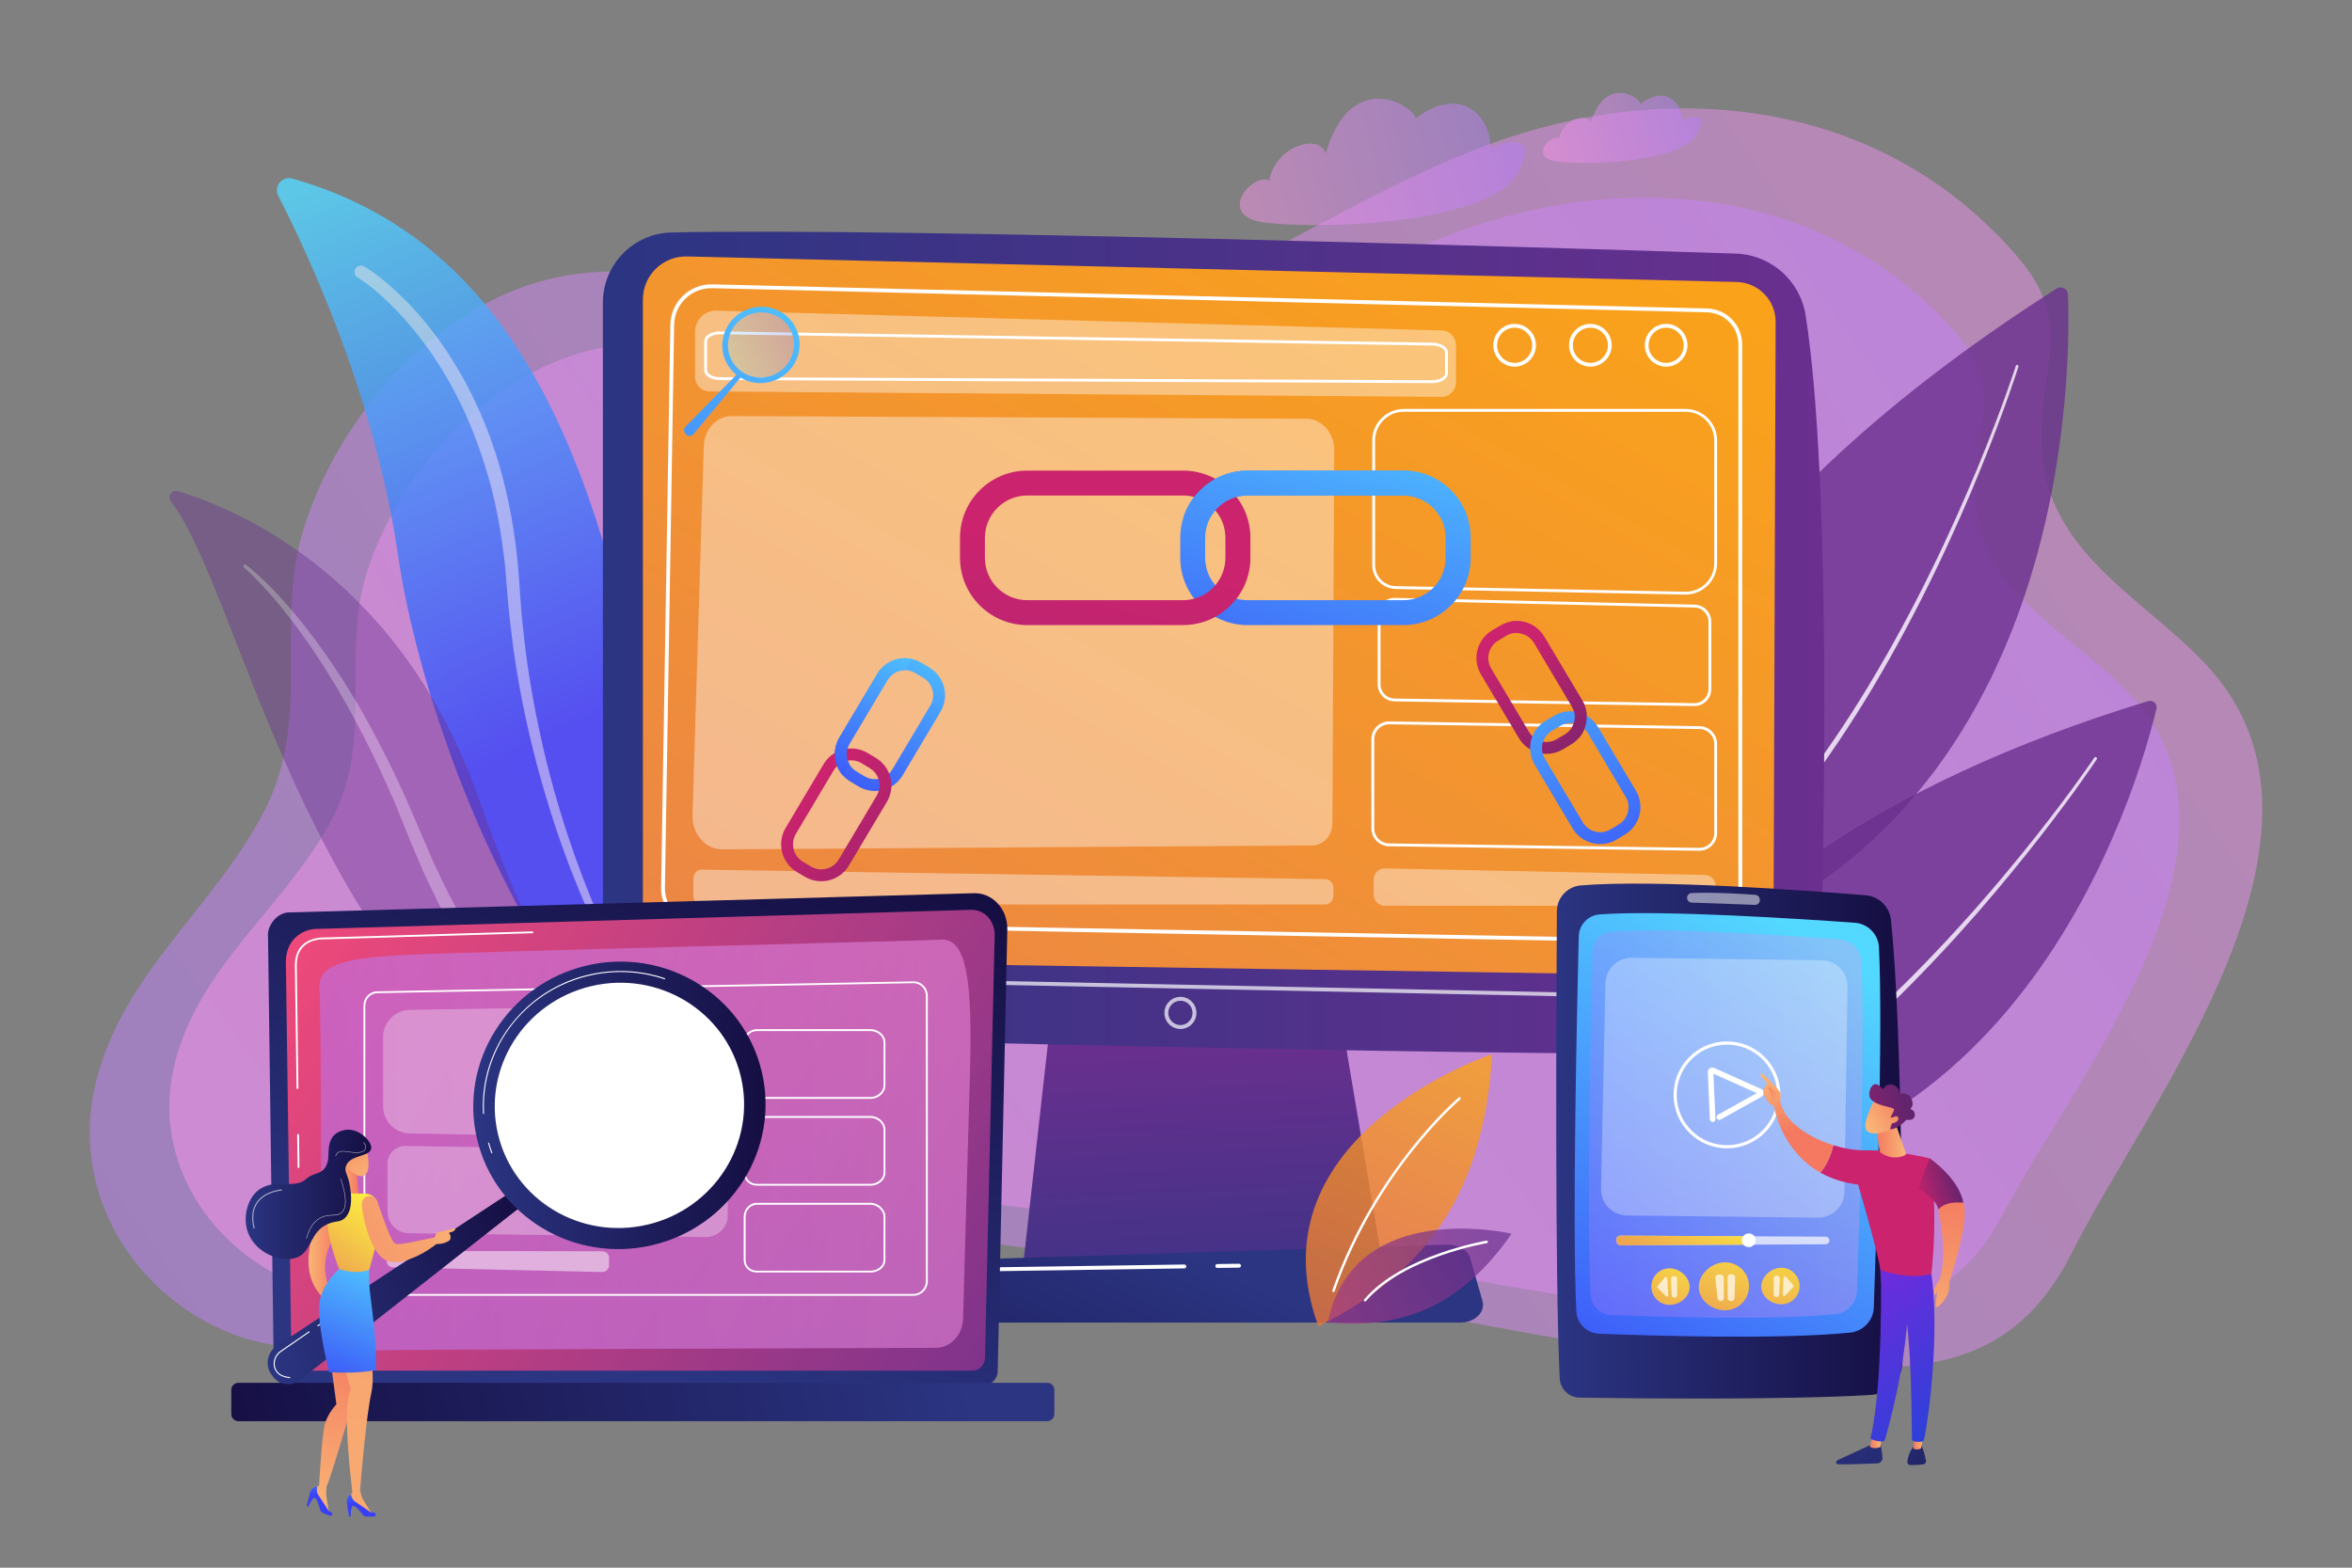 <svg version="1.2" xmlns="http://www.w3.org/2000/svg" viewBox="0 0 2475 1650" width="2475" height="1650">
	<rect x="0" y="0" width="2475" height="1650" fill="#808080" stroke="none"/>
	<title>shutterstock_1483688513-ai</title>
	<defs>
		<linearGradient id="g1" x2="1" gradientUnits="userSpaceOnUse" gradientTransform="matrix(2732.747,-1984.495,1623.223,2235.257,-657.951,1211.349)">
			<stop offset="0" stop-color="#b37cff"/>
			<stop offset="1" stop-color="#f895e7"/>
		</linearGradient>
		<linearGradient id="g2" x2="1" gradientUnits="userSpaceOnUse" gradientTransform="matrix(-2036.325,1505.58,-1227.844,-1660.682,2879.965,411.746)">
			<stop offset="0" stop-color="#b37cff"/>
			<stop offset="1" stop-color="#f895e7"/>
		</linearGradient>
		<linearGradient id="g3" x2="1" gradientUnits="userSpaceOnUse" gradientTransform="matrix(-17.328,-487.28,618.765,-22.003,2286.431,1224.599)">
			<stop offset="0" stop-color="#6a2f8f"/>
			<stop offset="1" stop-color="#6a2f8f"/>
		</linearGradient>
		<linearGradient id="g4" x2="1" gradientUnits="userSpaceOnUse" gradientTransform="matrix(-164.567,-520.521,661.053,-208.997,2337.967,820.981)">
			<stop offset="0" stop-color="#6a2f8f"/>
			<stop offset="1" stop-color="#6a2f8f"/>
		</linearGradient>
		<linearGradient id="g5" x2="1" gradientUnits="userSpaceOnUse" gradientTransform="matrix(255.963,580.319,-129.349,57.053,1470.327,-308.673)">
			<stop offset="0" stop-color="#53d8ff"/>
			<stop offset="1" stop-color="#3840f7"/>
		</linearGradient>
		<linearGradient id="g6" x2="1" gradientUnits="userSpaceOnUse" gradientTransform="matrix(587.456,-39.668,51.03,755.729,177.892,517.196)">
			<stop offset="0" stop-color="#6a2f8f"/>
			<stop offset=".01" stop-color="#6a2f8f"/>
			<stop offset="1" stop-color="#6a2f8f"/>
		</linearGradient>
		<linearGradient id="g7" x2="1" gradientUnits="userSpaceOnUse" gradientTransform="matrix(-19.748,-391.013,477.323,-24.107,1160.648,1487.511)">
			<stop offset="0" stop-color="#2b3582"/>
			<stop offset="1" stop-color="#6a2f8f"/>
		</linearGradient>
		<linearGradient id="g8" x2="1" gradientUnits="userSpaceOnUse" gradientTransform="matrix(-192.452,422.558,-771.334,-351.301,1290.399,1336.847)">
			<stop offset="0" stop-color="#2b3582"/>
			<stop offset="1" stop-color="#150e42"/>
		</linearGradient>
		<linearGradient id="g9" x2="1" gradientUnits="userSpaceOnUse" gradientTransform="matrix(1285.299,0,0,865.175,634.409,243.874)">
			<stop offset="0" stop-color="#2b3582"/>
			<stop offset=".99" stop-color="#6a2f8f"/>
		</linearGradient>
		<linearGradient id="g10" x2="1" gradientUnits="userSpaceOnUse" gradientTransform="matrix(-1241.933,2108.753,-2444.708,-1439.79,1897.056,374.642)">
			<stop offset="0" stop-color="#faa21a"/>
			<stop offset=".665" stop-color="#e57a58"/>
			<stop offset="1" stop-color="#d93c65"/>
		</linearGradient>
		<linearGradient id="g11" x2="1" gradientUnits="userSpaceOnUse" gradientTransform="matrix(-292.803,512.763,-153.651,-87.739,898.385,262.883)">
			<stop offset="0" stop-color="#53d8ff"/>
			<stop offset="1" stop-color="#3840f7"/>
		</linearGradient>
		<linearGradient id="g12" x2="1" gradientUnits="userSpaceOnUse" gradientTransform="matrix(66.218,-31.601,31.031,65.024,752.137,346.338)">
			<stop offset="0" stop-color="#53d8ff"/>
			<stop offset="1" stop-color="#3840f7"/>
		</linearGradient>
		<linearGradient id="g13" x2="1" gradientUnits="userSpaceOnUse" gradientTransform="matrix(-379.491,664.573,-660.371,-377.092,932.799,241.712)">
			<stop offset="0" stop-color="#53d8ff"/>
			<stop offset="1" stop-color="#3840f7"/>
		</linearGradient>
		<linearGradient id="g14" x2="1" gradientUnits="userSpaceOnUse" gradientTransform="matrix(-150.251,512.498,-751.507,-220.321,1524.83,361.904)">
			<stop offset="0" stop-color="#53d8ff"/>
			<stop offset="1" stop-color="#3840f7"/>
		</linearGradient>
		<linearGradient id="g15" x2="1" gradientUnits="userSpaceOnUse" gradientTransform="matrix(-156.018,754.086,-1182.509,-244.658,1218.332,599.461)">
			<stop offset="0" stop-color="#cb236d"/>
			<stop offset="1" stop-color="#6a2f8f"/>
		</linearGradient>
		<linearGradient id="g16" x2="1" gradientUnits="userSpaceOnUse" gradientTransform="matrix(-147.124,501.834,-1249.669,-366.369,1457.101,345.676)">
			<stop offset="0" stop-color="#53d8ff"/>
			<stop offset="1" stop-color="#3840f7"/>
		</linearGradient>
		<linearGradient id="g17" x2="1" gradientUnits="userSpaceOnUse" gradientTransform="matrix(187.417,-562.254,681.561,227.186,365.088,1341.349)">
			<stop offset="0" stop-color="#2b3582"/>
			<stop offset="1" stop-color="#150e42"/>
		</linearGradient>
		<linearGradient id="g18" x2="1" gradientUnits="userSpaceOnUse" gradientTransform="matrix(-873.029,-556.363,517.046,-811.334,1027.439,1768.529)">
			<stop offset="0" stop-color="#6a2f8f"/>
			<stop offset="1" stop-color="#ef497a"/>
		</linearGradient>
		<linearGradient id="g19" x2="1" gradientUnits="userSpaceOnUse" gradientTransform="matrix(685.098,0,0,432.625,336.172,988.93)">
			<stop offset="0" stop-color="#b37cff"/>
			<stop offset="1" stop-color="#f895e7"/>
		</linearGradient>
		<linearGradient id="g20" x2="1" gradientUnits="userSpaceOnUse" gradientTransform="matrix(-774.287,188.34,-53.489,-219.899,1011.034,1414.608)">
			<stop offset="0" stop-color="#2b3582"/>
			<stop offset="1" stop-color="#150e42"/>
		</linearGradient>
		<linearGradient id="g21" x2="1" gradientUnits="userSpaceOnUse" gradientTransform="matrix(364.355,-6.512,9.724,544.072,1631.118,931.436)">
			<stop offset="0" stop-color="#2b3582"/>
			<stop offset="1" stop-color="#150e42"/>
		</linearGradient>
		<linearGradient id="g22" x2="1" gradientUnits="userSpaceOnUse" gradientTransform="matrix(-309.096,504.796,-465.392,-284.968,2251.294,1203.585)">
			<stop offset="0" stop-color="#53d8ff"/>
			<stop offset="1" stop-color="#3840f7"/>
		</linearGradient>
		<linearGradient id="g23" x2="1" gradientUnits="userSpaceOnUse" gradientTransform="matrix(288.082,0,0,407.635,1672.049,979.32)">
			<stop offset="0" stop-color="#b37cff"/>
			<stop offset="1" stop-color="#f895e7"/>
		</linearGradient>
		<linearGradient id="g24" x2="1" gradientUnits="userSpaceOnUse" gradientTransform="matrix(-80.973,290.731,-301.577,-83.994,1867.597,1273.7)">
			<stop offset="0" stop-color="#fdf53f"/>
			<stop offset=".665" stop-color="#e57a58"/>
			<stop offset="1" stop-color="#d93c65"/>
		</linearGradient>
		<linearGradient id="g25" x2="1" gradientUnits="userSpaceOnUse" gradientTransform="matrix(-80.973,290.731,-301.577,-83.994,1917.291,1281.83)">
			<stop offset="0" stop-color="#fdf53f"/>
			<stop offset=".665" stop-color="#e57a58"/>
			<stop offset="1" stop-color="#d93c65"/>
		</linearGradient>
		<linearGradient id="g26" x2="1" gradientUnits="userSpaceOnUse" gradientTransform="matrix(-92.493,219.243,-228.534,-96.413,1805.901,1302.963)">
			<stop offset="0" stop-color="#fdf53f"/>
			<stop offset=".665" stop-color="#e57a58"/>
			<stop offset="1" stop-color="#d93c65"/>
		</linearGradient>
		<linearGradient id="g27" x2="1" gradientUnits="userSpaceOnUse" gradientTransform="matrix(-120.433,202.506,-323.084,-192.142,1808.007,1247.884)">
			<stop offset="0" stop-color="#fdf53f"/>
			<stop offset=".665" stop-color="#e57a58"/>
			<stop offset="1" stop-color="#d93c65"/>
		</linearGradient>
		<linearGradient id="g28" x2="1" gradientUnits="userSpaceOnUse" gradientTransform="matrix(22.611,64.602,-27.995,9.798,1890.195,1118.961)">
			<stop offset="0" stop-color="#f9b776"/>
			<stop offset="1" stop-color="#f47960"/>
		</linearGradient>
		<linearGradient id="g29" x2="1" gradientUnits="userSpaceOnUse" gradientTransform="matrix(-19.455,-39.246,20.183,-10.005,1863.043,1181.284)">
			<stop offset="0" stop-color="#f9b776"/>
			<stop offset="1" stop-color="#f47960"/>
		</linearGradient>
		<linearGradient id="g30" x2="1" gradientUnits="userSpaceOnUse" gradientTransform="matrix(215.414,234.311,-358.411,329.507,1908.497,1494.968)">
			<stop offset="0" stop-color="#2b3582"/>
			<stop offset="1" stop-color="#150e42"/>
		</linearGradient>
		<linearGradient id="g31" x2="1" gradientUnits="userSpaceOnUse" gradientTransform="matrix(-12.293,0,0,-12.465,1979.912,1511.746)">
			<stop offset="0" stop-color="#f9b776"/>
			<stop offset="1" stop-color="#f47960"/>
		</linearGradient>
		<linearGradient id="g32" x2="1" gradientUnits="userSpaceOnUse" gradientTransform="matrix(135.371,183.478,-168.633,124.418,1596.646,1565.109)">
			<stop offset="0" stop-color="#7c27dd"/>
			<stop offset="1" stop-color="#2b41d9"/>
		</linearGradient>
		<linearGradient id="g33" x2="1" gradientUnits="userSpaceOnUse" gradientTransform="matrix(182.826,198.864,-217.991,200.411,1939.052,1468.147)">
			<stop offset="0" stop-color="#2b3582"/>
			<stop offset="1" stop-color="#150e42"/>
		</linearGradient>
		<linearGradient id="g34" x2="1" gradientUnits="userSpaceOnUse" gradientTransform="matrix(-10.614,0,0,-16.312,2024.214,1509.192)">
			<stop offset="0" stop-color="#f9b776"/>
			<stop offset="1" stop-color="#f47960"/>
		</linearGradient>
		<linearGradient id="g35" x2="1" gradientUnits="userSpaceOnUse" gradientTransform="matrix(122.916,166.596,-114.369,84.382,1688.296,1509.185)">
			<stop offset="0" stop-color="#7c27dd"/>
			<stop offset="1" stop-color="#2b41d9"/>
		</linearGradient>
		<linearGradient id="g36" x2="1" gradientUnits="userSpaceOnUse" gradientTransform="matrix(455.725,-130.81,180.721,629.612,4555.595,625.074)">
			<stop offset="0" stop-color="#cb236d"/>
			<stop offset="1" stop-color="#4c246d"/>
		</linearGradient>
		<linearGradient id="g37" x2="1" gradientUnits="userSpaceOnUse" gradientTransform="matrix(23.185,66.242,-36.493,12.773,1921.674,1104.475)">
			<stop offset="0" stop-color="#f9b776"/>
			<stop offset="1" stop-color="#f47960"/>
		</linearGradient>
		<linearGradient id="g38" x2="1" gradientUnits="userSpaceOnUse" gradientTransform="matrix(58.404,-16.764,21.886,76.249,2022.409,1287.385)">
			<stop offset="0" stop-color="#cb236d"/>
			<stop offset="1" stop-color="#4c246d"/>
		</linearGradient>
		<linearGradient id="g39" x2="1" gradientUnits="userSpaceOnUse" gradientTransform="matrix(-31.421,0,0,-33.893,2005.723,1184.327)">
			<stop offset="0" stop-color="#f9b776"/>
			<stop offset="1" stop-color="#f47960"/>
		</linearGradient>
		<linearGradient id="g40" x2="1" gradientUnits="userSpaceOnUse" gradientTransform="matrix(40.32,-24.592,20.43,33.495,1980.672,1210.684)">
			<stop offset="0" stop-color="#f9b776"/>
			<stop offset="1" stop-color="#f47960"/>
		</linearGradient>
		<linearGradient id="g41" x2="1" gradientUnits="userSpaceOnUse" gradientTransform="matrix(171.214,-35.424,41.084,198.572,1859.724,1163.421)">
			<stop offset="0" stop-color="#cb236d"/>
			<stop offset="1" stop-color="#4c246d"/>
		</linearGradient>
		<linearGradient id="g42" x2="1" gradientUnits="userSpaceOnUse" gradientTransform="matrix(33.513,-20.44,10.086,16.536,1980.585,1199.238)">
			<stop offset="0" stop-color="#f9b776"/>
			<stop offset="1" stop-color="#f47960"/>
		</linearGradient>
		<linearGradient id="g43" x2="1" gradientUnits="userSpaceOnUse" gradientTransform="matrix(26.138,-187.72,61.627,8.581,2173.97,1455.486)">
			<stop offset="0" stop-color="#f9b776"/>
			<stop offset="1" stop-color="#f47960"/>
		</linearGradient>
		<linearGradient id="g44" x2="1" gradientUnits="userSpaceOnUse" gradientTransform="matrix(21.365,-153.443,79.583,11.081,2063.994,1420.922)">
			<stop offset="0" stop-color="#f9b776"/>
			<stop offset="1" stop-color="#f47960"/>
		</linearGradient>
		<linearGradient id="g45" x2="1" gradientUnits="userSpaceOnUse" gradientTransform="matrix(293.308,-69.319,33.248,140.684,254.149,1320.422)">
			<stop offset="0" stop-color="#2b3582"/>
			<stop offset="1" stop-color="#150e42"/>
		</linearGradient>
		<linearGradient id="g46" x2="1" gradientUnits="userSpaceOnUse" gradientTransform="matrix(307.542,0,0,302.617,498.057,1012.104)">
			<stop offset="0" stop-color="#2b3582"/>
			<stop offset="1" stop-color="#150e42"/>
		</linearGradient>
		<linearGradient id="g47" x2="1" gradientUnits="userSpaceOnUse" gradientTransform="matrix(71.886,-185.06,63.563,24.691,9.212,1475.675)">
			<stop offset="0" stop-color="#f9b776"/>
			<stop offset="1" stop-color="#f47960"/>
		</linearGradient>
		<linearGradient id="g48" x2="1" gradientUnits="userSpaceOnUse" gradientTransform="matrix(233.582,-2729.991,694.299,59.405,-272.303,2126.636)">
			<stop offset="0" stop-color="#f9b776"/>
			<stop offset="1" stop-color="#f47960"/>
		</linearGradient>
		<linearGradient id="g49" x2="1" gradientUnits="userSpaceOnUse" gradientTransform="matrix(29.377,0,0,112.87,324.592,1260.449)">
			<stop offset="0" stop-color="#f9b776"/>
			<stop offset="1" stop-color="#f47960"/>
		</linearGradient>
		<linearGradient id="g50" x2="1" gradientUnits="userSpaceOnUse" gradientTransform="matrix(28.121,47.589,-37.5,22.159,337.443,1538.889)">
			<stop offset="0" stop-color="#53d8ff"/>
			<stop offset="1" stop-color="#3840f7"/>
		</linearGradient>
		<linearGradient id="g51" x2="1" gradientUnits="userSpaceOnUse" gradientTransform="matrix(7.466,54.77,-43.159,5.883,317.526,1520.811)">
			<stop offset="0" stop-color="#53d8ff"/>
			<stop offset="1" stop-color="#3840f7"/>
		</linearGradient>
		<linearGradient id="g52" x2="1" gradientUnits="userSpaceOnUse" gradientTransform="matrix(-71.186,166.524,-120.362,-51.453,504.13,1352.955)">
			<stop offset="0" stop-color="#53d8ff"/>
			<stop offset="1" stop-color="#3840f7"/>
		</linearGradient>
		<linearGradient id="g53" x2="1" gradientUnits="userSpaceOnUse" gradientTransform="matrix(20.865,0,0,39.418,356.675,1221.031)">
			<stop offset="0" stop-color="#f9b776"/>
			<stop offset="1" stop-color="#f47960"/>
		</linearGradient>
		<linearGradient id="g54" x2="1" gradientUnits="userSpaceOnUse" gradientTransform="matrix(-134.492,172.538,-168.887,-131.646,458.557,1304.618)">
			<stop offset="0" stop-color="#fdf53f"/>
			<stop offset="1" stop-color="#d93c65"/>
		</linearGradient>
		<linearGradient id="g55" x2="1" gradientUnits="userSpaceOnUse" gradientTransform="matrix(-297.959,170.695,-216.491,-377.898,547.319,1273.379)">
			<stop offset="0" stop-color="#f9b776"/>
			<stop offset="1" stop-color="#f47960"/>
		</linearGradient>
		<linearGradient id="g56" x2="1" gradientUnits="userSpaceOnUse" gradientTransform="matrix(-188.491,107.983,-54.825,-95.7,502.992,1292.364)">
			<stop offset="0" stop-color="#f9b776"/>
			<stop offset="1" stop-color="#f47960"/>
		</linearGradient>
		<linearGradient id="g57" x2="1" gradientUnits="userSpaceOnUse" gradientTransform="matrix(-48.251,-70.556,52.155,-35.667,366.106,1263.527)">
			<stop offset="0" stop-color="#f9b776"/>
			<stop offset="1" stop-color="#f47960"/>
		</linearGradient>
		<linearGradient id="g58" x2="1" gradientUnits="userSpaceOnUse" gradientTransform="matrix(132.105,0,0,136.188,258.541,1188.956)">
			<stop offset="0" stop-color="#2b3582"/>
			<stop offset="1" stop-color="#150e42"/>
		</linearGradient>
		<linearGradient id="g59" x2="1" gradientUnits="userSpaceOnUse" gradientTransform="matrix(-106.026,233.511,-137.391,-62.383,1086.662,687.189)">
			<stop offset="0" stop-color="#53d8ff"/>
			<stop offset="1" stop-color="#3840f7"/>
		</linearGradient>
		<linearGradient id="g60" x2="1" gradientUnits="userSpaceOnUse" gradientTransform="matrix(270.887,247.692,-388.415,424.788,870.215,810.699)">
			<stop offset="0" stop-color="#cb236d"/>
			<stop offset="1" stop-color="#4c246d"/>
		</linearGradient>
		<linearGradient id="g61" x2="1" gradientUnits="userSpaceOnUse" gradientTransform="matrix(-91.175,200.802,-50.588,-22.97,1065.577,699.29)">
			<stop offset="0" stop-color="#53d8ff"/>
			<stop offset="1" stop-color="#3840f7"/>
		</linearGradient>
		<linearGradient id="g62" x2="1" gradientUnits="userSpaceOnUse" gradientTransform="matrix(137.285,205.928,-114.916,76.611,1672.673,618.904)">
			<stop offset="0" stop-color="#cb236d"/>
			<stop offset="1" stop-color="#4c246d"/>
		</linearGradient>
		<linearGradient id="g63" x2="1" gradientUnits="userSpaceOnUse" gradientTransform="matrix(194.041,391.709,-223.672,110.801,1652.884,547.852)">
			<stop offset="0" stop-color="#53d8ff"/>
			<stop offset="1" stop-color="#3840f7"/>
		</linearGradient>
		<linearGradient id="g64" x2="1" gradientUnits="userSpaceOnUse" gradientTransform="matrix(115.203,172.804,-35.365,23.576,1696.981,615.345)">
			<stop offset="0" stop-color="#cb236d"/>
			<stop offset="1" stop-color="#4c246d"/>
			<stop offset="1.03" stop-color="#6a2f8f"/>
		</linearGradient>
		<linearGradient id="g65" x2="1" gradientUnits="userSpaceOnUse" gradientTransform="matrix(-172.949,44.907,-19.783,-76.19,1783.107,74.132)">
			<stop offset="0" stop-color="#b37cff"/>
			<stop offset="1" stop-color="#f895e7"/>
		</linearGradient>
		<linearGradient id="g66" x2="1" gradientUnits="userSpaceOnUse" gradientTransform="matrix(-312.288,81.086,-35.721,-137.573,1592.333,61.157)">
			<stop offset="0" stop-color="#b37cff"/>
			<stop offset="1" stop-color="#f895e7"/>
		</linearGradient>
		<linearGradient id="g67" x2="1" gradientUnits="userSpaceOnUse" gradientTransform="matrix(-313.738,646.327,-251.886,-122.27,1335.587,1023.488)">
			<stop offset="0" stop-color="#faa21a"/>
			<stop offset="1" stop-color="#d93c65"/>
		</linearGradient>
		<linearGradient id="g68" x2="1" gradientUnits="userSpaceOnUse" gradientTransform="matrix(-383.365,243.624,-94.947,-149.407,1493.03,1174.38)">
			<stop offset="0" stop-color="#6a2f8f"/>
			<stop offset="1" stop-color="#ef497a"/>
		</linearGradient>
	</defs>
	<style>
		.s0 { opacity: .5;fill: url(#g1) } 
		.s1 { opacity: .5;fill: url(#g2) } 
		.s2 { fill: url(#g3) } 
		.s3 { opacity: .9;fill: #ffffff } 
		.s4 { fill: url(#g4) } 
		.s5 { fill: url(#g5) } 
		.s6 { opacity: .5;fill: #ffffff } 
		.s7 { fill: url(#g6) } 
		.s8 { fill: url(#g7) } 
		.s9 { fill: url(#g8) } 
		.s10 { fill: url(#g9) } 
		.s11 { fill: url(#g10) } 
		.s12 { opacity: .7;fill: #ffffff } 
		.s13 { fill: #ffffff } 
		.s14 { opacity: .4;fill: #ffffff } 
		.s15 { fill: url(#g11) } 
		.s16 { opacity: .2;fill: url(#g12) } 
		.s17 { fill: url(#g13) } 
		.s18 { fill: url(#g14) } 
		.s19 { fill: url(#g15) } 
		.s20 { fill: url(#g16) } 
		.s21 { fill: url(#g17) } 
		.s22 { fill: url(#g18) } 
		.s23 { opacity: .5;fill: url(#g19) } 
		.s24 { fill: url(#g20) } 
		.s25 { opacity: .3;fill: #ffffff } 
		.s26 { fill: url(#g21) } 
		.s27 { fill: url(#g22) } 
		.s28 { opacity: .3;fill: url(#g23) } 
		.s29 { fill: url(#g24) } 
		.s30 { fill: url(#g25) } 
		.s31 { fill: url(#g26) } 
		.s32 { fill: url(#g27) } 
		.s33 { fill: url(#g28) } 
		.s34 { fill: url(#g29) } 
		.s35 { fill: url(#g30) } 
		.s36 { fill: url(#g31) } 
		.s37 { fill: url(#g32) } 
		.s38 { fill: url(#g33) } 
		.s39 { fill: url(#g34) } 
		.s40 { fill: url(#g35) } 
		.s41 { fill: url(#g36) } 
		.s42 { fill: url(#g37) } 
		.s43 { fill: url(#g38) } 
		.s44 { fill: url(#g39) } 
		.s45 { fill: url(#g40) } 
		.s46 { fill: url(#g41) } 
		.s47 { fill: url(#g42) } 
		.s48 { fill: url(#g43) } 
		.s49 { fill: url(#g44) } 
		.s50 { fill: url(#g45) } 
		.s51 { fill: url(#g46) } 
		.s52 { fill: url(#g47) } 
		.s53 { fill: url(#g48) } 
		.s54 { fill: url(#g49) } 
		.s55 { fill: url(#g50) } 
		.s56 { fill: url(#g51) } 
		.s57 { fill: url(#g52) } 
		.s58 { fill: url(#g53) } 
		.s59 { fill: url(#g54) } 
		.s60 { fill: url(#g55) } 
		.s61 { fill: url(#g56) } 
		.s62 { fill: url(#g57) } 
		.s63 { fill: url(#g58) } 
		.s64 { opacity: .6;fill: #ffffff } 
		.s65 { fill: url(#g59) } 
		.s66 { fill: url(#g60) } 
		.s67 { fill: url(#g61) } 
		.s68 { fill: url(#g62) } 
		.s69 { fill: url(#g63) } 
		.s70 { fill: url(#g64) } 
		.s71 { opacity: .5;fill: url(#g65) } 
		.s72 { opacity: .5;fill: url(#g66) } 
		.s73 { opacity: .8;fill: url(#g67) } 
		.s74 { opacity: .7;fill: url(#g68) } 
	</style>
	<g id="Illustration">
		<g id="&lt;Group&gt;">
			<g id="&lt;Group&gt;">
				<path id="&lt;Path&gt;" class="s0" d="m2340.8 723c-60.7-84.3-189.2-129.4-192.6-255.6-2.2-82 35.3-126.5-24.6-196.5-144.9-169.2-368.1-189-558.7-118.3-190.5 70.6-342.7 212.3-554.5 203.8-115.4-4.7-222.6-59.1-336.7-69.3-35.2-3.2-68.1-0.5-98.8 7.4-115.2 29.3-217 139.5-255.3 261.9-31 99.2 8.6 197.2-40.1 294.4-52 103.5-154.3 175.5-180.1 295-31 143.6 87.3 268.4 214.3 272.3 80.8 2.5 230.7-10.4 299.4-60 83.6-60.4 165.8-64.3 263.3-62 185.6 4.4 371.1 45.9 554.2 75.4 157 25.4 311.7 62.9 470.7 67.6 116.8 3.5 216 5.1 279.2-121 75.5-150.8 287.6-418.5 160.3-595.1z"/>
				<path id="&lt;Path&gt;" class="s1" d="m2256.6 748.6c-56.1-74.8-175.1-114.9-178.2-226.9-2-72.8 32.6-112.3-22.8-174.4-134-150.3-340.5-167.9-516.8-105.1-176.3 62.7-317.2 188.5-513.2 180.9-106.7-4.1-205.8-52.4-311.5-61.5-32.5-2.8-62.9-0.4-91.4 6.5-106.6 26.1-200.7 123.9-236.1 232.6-28.8 88.1 7.9 175-37.2 261.3-48.1 91.9-142.8 155.8-166.6 262-28.6 127.4 80.8 238.2 198.3 241.6 74.8 2.2 213.4-9.2 277-53.2 77.4-53.6 153.4-57.1 243.6-55.1 171.7 3.9 343.3 40.8 512.8 67 145.2 22.5 288.3 55.8 435.5 60 108 3.1 199.8 4.5 258.2-107.5 69.9-133.8 266.1-371.4 148.4-528.2z"/>
			</g>
			<g id="&lt;Group&gt;" style="opacity: .8">
				<path id="&lt;Path&gt;" class="s2" d="m2269.2 746.1c-19.1 79.8-148.6 539.3-601.7 495.2 0 0 7.4-324.5 592.9-503.4 5.1-1.6 10 3 8.8 8.2z"/>
				<path id="&lt;Path&gt;" class="s3" d="m2206.4 799.2c0 0-5.6 8.5-15.9 22.9-5.1 7.3-11.4 16-18.8 25.9-7.3 9.9-15.8 21-25.1 33-9.4 12-19.6 24.9-30.7 38.3-11 13.5-22.9 27.5-35.4 41.9-12.5 14.2-25.6 28.9-39.3 43.4q-5.1 5.5-10.3 10.9-5.2 5.5-10.5 10.9c-7 7.3-14.2 14.4-21.4 21.6-3.5 3.6-7.2 7.1-10.9 10.6q-5.5 5.2-10.9 10.5c-7.4 6.9-14.8 13.7-22.2 20.4-7.5 6.6-14.9 13.2-22.3 19.6q-5.6 4.7-11.2 9.4c-3.7 3.1-7.3 6.2-11.1 9.1-14.8 12-29.4 23.1-43.6 33.3q-5.4 3.8-10.6 7.5c-3.4 2.4-6.9 4.8-10.3 7-6.9 4.5-13.5 9-20 13q-9.7 6-18.7 11.4c-6 3.5-11.8 6.6-17.2 9.6q-4.1 2.2-7.9 4.3-3.9 2-7.5 3.8-7.2 3.6-13.2 6.5c-2 1.1-4 1.9-5.8 2.7q-2.7 1.2-5.1 2.2-4.8 2.1-8.1 3.5c-4.3 2-6.7 3-6.7 3-1.9 0.8-4-0.1-4.9-1.9-0.8-1.9 0.1-4.1 1.9-4.9h0.1l0.1-0.1c0 0 2.4-1 6.7-2.9q3.2-1.4 7.9-3.4 2.4-1 5.1-2.2c1.8-0.7 3.7-1.5 5.7-2.5q5.9-2.9 13.1-6.4 3.6-1.8 7.4-3.6 3.8-2.1 7.8-4.3c5.4-3 11.2-5.9 17.2-9.4q8.8-5.3 18.6-11.1c6.4-4 13-8.4 19.8-12.7 3.5-2.2 6.9-4.6 10.3-7q5.2-3.6 10.5-7.3c14.2-10 28.8-21 43.6-32.8 3.7-2.9 7.4-6 11.1-9q5.6-4.6 11.2-9.3c7.4-6.3 14.8-12.8 22.3-19.3 7.4-6.7 14.8-13.4 22.2-20.2q5.5-5.2 11-10.4c3.7-3.5 7.3-6.9 10.9-10.5 7.2-7.1 14.5-14.1 21.5-21.4q5.3-5.3 10.5-10.7 5.2-5.4 10.4-10.9c13.7-14.3 26.8-28.9 39.5-43 12.5-14.3 24.5-28.1 35.5-41.5 11.2-13.3 21.5-26.2 30.9-38 9.4-12 17.9-23 25.3-32.8 7.4-9.8 13.7-18.5 18.9-25.7 10.4-14.3 16-22.7 16-22.7 0.5-0.7 1.5-0.9 2.2-0.4 0.7 0.4 0.9 1.4 0.4 2.1z"/>
			</g>
			<g id="&lt;Group&gt;" style="opacity: .8">
				<path id="&lt;Path&gt;" class="s4" d="m2176.1 309.9c3.4 91.8 1.1 626.4-501 714.4 0 0-89.1-352.4 489.1-720.6 5-3.3 11.7 0.3 11.9 6.2z"/>
				<path id="&lt;Path&gt;" class="s3" d="m2124 385.9c0 0-13.9 44.3-40.2 108.7-13.1 32.2-29.3 69.4-48.3 108.5-18.9 39.1-40.7 80.1-64.4 120-23.8 39.8-49.7 78.4-76.2 112.9-26.6 34.5-53.9 64.8-79.2 88.9-12.7 12-24.8 22.5-35.8 31.4q-4.1 3.4-8 6.5c-2.6 2-5.2 3.9-7.7 5.8-4.8 3.7-9.5 6.9-13.6 9.9q-1.6 1.1-3.1 2.1-1.5 1-2.9 1.9-2.9 1.9-5.3 3.6c-3.3 2.2-6.2 3.9-8.5 5.4-4.7 2.8-7.2 4.4-7.2 4.4-1.6 1-3.6 0.5-4.6-1.1-1-1.6-0.5-3.7 1.1-4.7h0.1c0 0 2.5-1.5 7-4.3 2.3-1.4 5.2-3.1 8.4-5.3q2.5-1.6 5.3-3.5 1.4-0.9 2.9-1.8 1.5-1.1 3-2.2c4.1-2.8 8.7-6 13.6-9.6 2.4-1.9 5-3.7 7.5-5.7q3.9-3.1 8-6.3c10.9-8.8 23-19.1 35.6-31 25.1-23.7 52.4-53.6 79-87.8 26.6-34.1 52.6-72.4 76.5-112 23.8-39.6 45.8-80.4 64.8-119.3 19.2-38.9 35.5-76 48.8-108 13.3-32.1 23.5-59.2 30.3-78.2 6.9-19.1 10.4-30.1 10.4-30.1 0.2-0.7 1-1.1 1.8-0.9 0.7 0.3 1.1 1.1 0.9 1.8z"/>
			</g>
			<g id="&lt;Group&gt;" style="opacity: .8">
				<path id="&lt;Path&gt;" class="s5" d="m1011.7 1299.8c0 0-223.6-85.8-291.7-365.4-66.2-271.6-95.2-656.7-412.4-746.5-10.7-3-19.8 8.2-14.8 18.1 30 58.4 101.9 211.3 126.1 378.8 31 213.7 212.7 711.9 592.8 715z"/>
				<path id="&lt;Path&gt;" class="s6" d="m383.1 280.4q0 0 0.7 0.4c0.4 0.2 1.3 0.8 2.4 1.4 1.8 1.2 4.5 3 7.8 5.4 6.8 4.9 16.1 12.4 27.1 23 5.5 5.3 11.4 11.3 17.5 18.2 3.1 3.4 6.1 7.1 9.3 10.8q2.3 2.9 4.7 5.9c1.6 2 3.2 4 4.8 6.2q2.3 3.2 4.8 6.5 2.3 3.3 4.7 6.8c3.3 4.6 6.3 9.5 9.5 14.5 6.2 10.1 12.6 20.8 18.3 32.5 3.1 5.7 5.7 11.8 8.6 17.9 1.5 3 2.7 6.2 4.1 9.4 1.3 3.1 2.8 6.3 4 9.6 2.5 6.5 5.1 13.1 7.3 20 1.2 3.4 2.4 6.8 3.5 10.3q1.6 5.3 3.2 10.6c8.4 28.5 14.5 59.3 18.2 91.4q0.6 6 1.3 12.1 0.5 6 1 12.2 0.4 6.1 0.9 12.2 0.4 6.1 0.8 12.2c1.1 16.4 2.8 32.7 4.8 49.3 4 33 9.9 66.4 17.3 99.5 7.4 33.1 16.4 65.8 26.8 97.5 10.4 31.7 22.1 62.5 34.8 91.6 12.7 29.2 26.5 56.7 40.8 82.1 14.4 25.4 29.4 48.6 44.2 69.3 14.9 20.7 29.6 38.8 43.4 54.3 7.1 7.5 13.5 14.8 20 21 3.2 3.2 6.2 6.2 9.2 9.1q4.5 4.2 8.6 7.9c5.4 5.2 10.6 9.3 15 13.1 2.2 1.8 4.2 3.6 6.1 5.1q2.9 2.3 5.3 4.1c6.3 4.9 9.7 7.5 9.7 7.5 0 0-3.4-2.5-9.9-7.2q-2.4-1.8-5.4-4c-1.9-1.5-4-3.2-6.2-5-4.5-3.6-9.8-7.7-15.4-12.7q-4.2-3.7-8.8-7.7c-3.1-2.8-6.2-5.8-9.5-8.9-6.6-6.1-13.3-13.2-20.6-20.6-14.2-15.2-29.5-33-44.9-53.5-30.9-40.9-62-92.4-88.7-150.7-13.4-29.1-25.8-59.9-36.7-91.8-10.9-31.8-20.5-64.7-28.5-98-8-33.3-14.4-67-19-100.4-2.2-16.7-4.2-33.5-5.6-49.9q-1-12.2-2-24.4-0.5-5.9-1-11.9-0.8-5.9-1.5-11.8c-3.8-31.3-9.9-61.3-18.4-88.9-8.4-27.6-18.5-52.9-29.9-75.3-5.5-11.3-11.6-21.6-17.6-31.4-3.1-4.8-6-9.5-9.1-13.9q-2.3-3.4-4.6-6.6-2.3-3.2-4.6-6.3c-12.1-16.3-24.1-29.5-34.4-39.7-10.4-10.2-19.2-17.5-25.4-22.1-3.1-2.3-5.5-3.9-7-5-0.8-0.5-1.2-0.8-1.7-1.1q-0.7-0.4-0.7-0.4h-0.1c-3.2-1.9-4.2-6-2.4-9.2 1.9-3.2 5.9-4.3 9.1-2.5z"/>
			</g>
			<g id="&lt;Group&gt;" style="opacity: .6">
				<g id="&lt;Group&gt;" style="opacity: .7">
					<path id="&lt;Path&gt;" class="s7" d="m179.8 527.9c-4.1-5.3 1.1-12.8 7.6-10.9 65.4 19.9 235.1 92.4 317.1 325.3 102.8 292.2 210 364.3 311.8 390.3 0 0-112.4 19.7-224.6-51.7-275.7-175.5-338.5-558.4-411.9-653z"/>
					<path id="&lt;Path&gt;" class="s6" d="m259 594.6q0 0 1.6 1.2c1 0.9 2.6 2.1 4.5 3.7q1.5 1.3 3.2 2.8 1.8 1.6 3.8 3.5c2.8 2.4 5.8 5.4 9.2 8.7 3.5 3.3 7 7.2 11 11.3 3.9 4.2 7.9 8.9 12.4 13.8 4.3 5 8.7 10.5 13.5 16.2q6.8 8.8 14.2 18.5 7.1 10 14.7 20.7 7.3 11 15 22.7 7.3 11.9 15 24.5c4.9 8.4 9.6 17.2 14.6 26.1 9.6 18 19.2 36.7 28.1 56.1q3.4 7.2 6.8 14.5 3.2 7.5 6.4 14.9 6.4 14.8 12.8 29.7 3.2 7.4 6.4 14.8c2.1 5 4.1 10 6.5 14.7 4.7 9.6 9.1 19.2 13.8 28.5q7.5 14 14.8 27.6 7.8 13.4 15.3 26.5 8 12.7 15.7 25 8 12.1 15.7 23.6 7.9 11.3 15.4 21.9 7.8 10.4 15 20.1 7.5 9.4 14.3 18.1 7 8.5 13.2 16.1 6.3 7.4 11.8 13.8 5.7 6.3 10.4 11.6 4.7 5.1 8.4 9.1 3.8 4 6.4 6.7 2.6 2.6 4 4 1.3 1.3 1.3 1.3l0.1 0.1c2.6 2.6 2.7 6.9 0.1 9.5-2.6 2.7-6.8 2.7-9.4 0.2q-0.1 0-1.6-1.4-1.4-1.4-4.2-4.1-2.7-2.8-6.6-6.7-3.9-4.1-8.8-9.2-4.8-5.3-10.7-11.7-5.6-6.5-12.2-13.9-6.4-7.7-13.6-16.2c-4.6-5.8-9.5-11.9-14.5-18.4q-7.3-9.8-15.3-20.3-7.6-10.8-15.7-22.2-7.8-11.7-15.9-24-7.8-12.5-15.8-25.5-7.6-13.3-15.4-27-7.3-14-14.7-28.2c-4.8-9.6-9.3-19.5-14-29.3-2.4-5-4.3-9.9-6.4-14.9q-3.1-7.5-6.3-14.9l-3.1-7.6-3.1-7.5q-3-7.4-6-14.9-3-7.4-6-14.8-3.3-7.3-6.5-14.5c-8.4-19.4-17.6-38-26.7-56q-7.1-13.3-13.9-26.1-7.2-12.7-14.1-24.7-7.3-11.8-14.1-22.8-7.2-10.9-13.9-20.9-7-9.8-13.5-18.8c-4.4-5.8-8.6-11.4-12.7-16.5-4.1-5-7.9-9.9-11.6-14.1-3.8-4.2-7.1-8.2-10.4-11.6-3.2-3.4-6-6.5-8.6-9q-2-2-3.6-3.6-1.7-1.6-3-2.9c-1.9-1.7-3.3-2.9-4.3-3.8q-1.4-1.3-1.5-1.3c-0.7-0.6-0.8-1.8-0.2-2.5 0.6-0.8 1.7-0.9 2.5-0.3z"/>
				</g>
			</g>
			<g id="&lt;Group&gt;">
				<g id="&lt;Group&gt;">
					<path id="&lt;Path&gt;" class="s8" d="m1109.3 1039.5l-32.7 292.6h378.6l-49.3-292.6z"/>
					<path id="&lt;Path&gt;" class="s9" d="m1536.7 1392h-554c-15.1 0-26.4-10.7-23.4-22.2l7.1-28.1c2.1-8.5 11.4-14.7 22.5-15.1l534-16.6c11.6-0.4 21.8 5.7 24.3 14.5l12.8 44.8c3.3 11.6-8 22.7-23.3 22.7z"/>
					<path id="&lt;Path&gt;" class="s10" d="m634.4 318.6v670.1c0 55.2 43.9 100.3 99.1 101.7 244.7 6.3 875.2 21.6 1108.2 18.2 40-0.6 72.5-32.7 73.6-72.7 4.5-155.7 11.8-530.1-15.2-703.9-5.7-36.6-36.6-63.9-73.6-65.1-205.1-6.6-887-27.4-1119.9-22.2-40.1 0.9-72.2 33.7-72.2 73.9z"/>
					<path id="&lt;Path&gt;" class="s11" d="m676.5 315.3v636.7c0 32.2 25.8 58.4 58 58.9l1073.6 16.1c31.9 0.4 58.1-25.2 58.2-57.1l2.2-631c0.1-22.9-18.1-41.5-40.9-42.1l-1104.6-26.9c-25.5-0.6-46.5 19.9-46.5 45.4z"/>
					<path id="&lt;Path&gt;" class="s12" d="m1876.1 1053.3q0 0 0 0l-1199.7-24.3c-1.1 0-2-0.9-2-2.1 0-1.1 1-2 2.1-2l1199.6 24.3c1.2 0 2.1 1 2.1 2.1-0.1 1.1-1 2-2.1 2z"/>
					<path id="&lt;Compound Path&gt;" fill-rule="evenodd" class="s12" d="m1242.2 1083c-9.3 0-16.9-7.6-16.9-16.9 0-9.3 7.6-16.9 16.9-16.9 9.3 0 16.8 7.6 16.8 16.9 0 9.3-7.5 16.9-16.8 16.9zm0-29.7c-7.1 0-12.8 5.7-12.8 12.8 0 7 5.7 12.8 12.8 12.8 7 0 12.7-5.8 12.7-12.8 0-7.1-5.7-12.8-12.7-12.8z"/>
					<path id="&lt;Path&gt;" class="s13" d="m1280.9 1334.5c-1.1 0-2-0.9-2-2 0-1.1 0.9-2.1 2-2.1l22.9-0.3c1.1 0 2 0.9 2.1 2 0 1.1-0.9 2.1-2.1 2.1l-22.8 0.3q-0.1 0-0.1 0z"/>
					<path id="&lt;Path&gt;" class="s13" d="m979.8 1376.7q-0.2 0-0.4 0c-1.1-0.2-1.8-1.2-1.7-2.3l3.3-20.5c1.8-11.1 11.2-19.3 22.5-19.4l242.7-3.6c1.1-0.1 2.1 0.9 2.1 2 0 1.2-0.9 2.1-2 2.1l-242.8 3.6c-9.2 0.1-17 6.8-18.4 16l-3.3 20.4c-0.2 1-1 1.7-2 1.7z"/>
				</g>
				<g id="&lt;Group&gt;">
					<g id="&lt;Group&gt;">
						<path id="&lt;Compound Path&gt;" fill-rule="evenodd" class="s13" d="m1593.8 385.9c-12.4 0-22.4-10.1-22.4-22.5 0-12.4 10-22.5 22.4-22.5 12.4 0 22.5 10.1 22.5 22.5 0 12.4-10.1 22.5-22.5 22.5zm0-41c-10.2 0-18.4 8.3-18.4 18.5 0 10.2 8.2 18.5 18.4 18.5 10.2 0 18.5-8.3 18.5-18.5 0-10.2-8.3-18.5-18.5-18.5z"/>
						<path id="&lt;Compound Path&gt;" fill-rule="evenodd" class="s13" d="m1673.6 385.9c-12.4 0-22.5-10.1-22.5-22.5 0-12.4 10.1-22.5 22.5-22.5 12.3 0 22.4 10.1 22.4 22.5 0 12.4-10.1 22.5-22.4 22.5zm0-41c-10.2 0-18.5 8.3-18.5 18.5 0 10.2 8.3 18.5 18.5 18.5 10.1 0 18.4-8.3 18.4-18.5 0-10.2-8.3-18.5-18.4-18.5z"/>
						<path id="&lt;Compound Path&gt;" fill-rule="evenodd" class="s13" d="m1753.3 385.9c-12.4 0-22.5-10.1-22.5-22.5 0-12.4 10.1-22.5 22.5-22.5 12.4 0 22.4 10.1 22.4 22.5 0 12.4-10 22.5-22.4 22.5zm0-41c-10.2 0-18.5 8.3-18.5 18.5 0 10.2 8.3 18.5 18.5 18.5 10.2 0 18.4-8.3 18.4-18.5 0-10.2-8.2-18.5-18.4-18.5z"/>
					</g>
					<path id="&lt;Path&gt;" class="s14" d="m1381 889.8l-620.8 4.2c-17.8 0.1-32.1-16.3-31.5-36l11.9-388.5c0.5-17.7 13.6-31.7 29.6-31.6l604.4 2.8c16.3 0.1 29.4 14.8 29.4 32.9l-1.9 392.8c0 12.9-9.4 23.3-21.1 23.4z"/>
					<path id="&lt;Path&gt;" class="s14" d="m1394.8 952h-656.9c-4.6 0-8.3-4.3-8.3-9.6v-17.5c0-5.4 3.8-9.7 8.4-9.6l656.9 10c4.5 0.1 8.2 4.4 8.2 9.6v7.5c0 5.3-3.8 9.6-8.3 9.6z"/>
					<path id="&lt;Compound Path&gt;" fill-rule="evenodd" class="s13" d="m1801.7 992.9q-0.3 0-0.6 0l-1067.8-19.2c-21.1-0.4-38-17.9-37.6-39l9.7-592.9c0.2-11.6 4.9-22.4 13.3-30.5 8.4-8 19.4-12.3 31-12l1046.5 25.4c20.8 0.5 37.1 17.2 37.1 38v598.6c0 8.6-3.4 16.6-9.5 22.6-5.9 5.8-13.8 9-22.1 9zm-1053.1-689.6c-10.2 0-19.8 3.9-27.2 10.9-7.6 7.3-11.8 17.2-12 27.7l-9.7 592.9c-0.3 18.9 14.8 34.5 33.7 34.9l1067.8 19.2c7.5 0.1 14.5-2.7 19.8-7.9 5.4-5.2 8.3-12.2 8.3-19.7v-598.6c0-18.6-14.6-33.5-33.2-34l-1046.5-25.4q-0.5 0-1 0z"/>
					<path id="&lt;Compound Path&gt;" fill-rule="evenodd" class="s13" d="m1773.7 625.8l-305.1-5.9c-13.6-0.3-24.6-11.5-24.6-25.1v-131.2c0-18.3 14.9-33.2 33.1-33.2h296.6c18.3 0 33.2 14.9 33.2 33.2v129c0 18.3-14.9 33.2-33.2 33.2zm-296.6-192.4c-16.6 0-30.1 13.6-30.1 30.2v131.2c0 11.9 9.7 21.9 21.7 22.1l305.1 5.9c16.6 0 30.1-13.5 30.1-30.2v-129c0-16.6-13.5-30.2-30.2-30.2z"/>
					<path id="&lt;Path&gt;" class="s14" d="m1793.7 953.3h-336.5c-6.5 0-11.7-5.3-11.7-11.7v-15.9c0-6.6 5.4-11.8 11.9-11.7l336.5 6.9c6.4 0.1 11.5 5.3 11.5 11.7v9c0 6.4-5.2 11.7-11.7 11.7z"/>
					<path id="&lt;Compound Path&gt;" fill-rule="evenodd" class="s13" d="m1788.2 895.4q-0.2 0-0.3 0l-326.4-4.7c-10.1-0.2-18.4-8.6-18.4-18.8v-93.9c0-5 2-9.8 5.6-13.3 3.6-3.5 8.3-5.5 13.4-5.4l326.4 5c10.1 0.1 18.4 8.5 18.4 18.7v93.7c0 5-2 9.8-5.6 13.3-3.5 3.5-8.2 5.4-13.1 5.4zm-0.3-3c4.3 0 8.3-1.5 11.3-4.5 3-3 4.7-7 4.7-11.2v-93.7c0-8.5-7-15.6-15.5-15.7l-326.4-5c-4.2 0-8.2 1.6-11.2 4.5-3 3-4.7 7-4.7 11.2v93.9c0 8.6 6.9 15.6 15.5 15.8z"/>
					<path id="&lt;Compound Path&gt;" fill-rule="evenodd" class="s13" d="m1782.9 743.1q-0.1 0-0.3 0l-315.2-4.9c-9.8-0.1-17.7-8.2-17.7-17.9v-73.1c0-4.8 1.9-9.4 5.4-12.8 3.5-3.4 8.1-5.2 12.9-5.1l315.3 7.1c9.7 0.2 17.5 8.2 17.5 17.9v70.9c0 4.8-1.9 9.4-5.3 12.8-3.4 3.3-7.8 5.1-12.6 5.1zm-315.3-110.8c-3.9 0-7.6 1.5-10.4 4.3-2.9 2.8-4.5 6.6-4.5 10.6v73.1c0 8.1 6.6 14.8 14.7 14.9l315.3 4.9c4 0.1 7.8-1.5 10.7-4.3 2.8-2.8 4.4-6.6 4.4-10.6v-70.9c0-8-6.5-14.7-14.6-14.9l-315.2-7.1q-0.2 0-0.4 0z"/>
					<path id="&lt;Path&gt;" class="s14" d="m754.1 327l763.1 20.8c8.3 0.2 14.9 7 14.9 15.4v39.1c0 8.6-6.9 15.5-15.4 15.4l-770-5.7c-8.5-0.1-15.3-6.9-15.3-15.4v-47.6c0-12.4 10.3-22.4 22.7-22z"/>
					<path id="&lt;Compound Path&gt;" fill-rule="evenodd" class="s13" d="m1507.2 403.2q-0.1 0-0.2 0l-749.6-3.2c-9.1-0.1-16.3-4.5-16.3-10.2v-30.8c0-1.9 0.9-3.8 2.5-5.5 3-2.9 8.5-4.7 14.4-4.7l749.6 11.9c9 0.2 16 4.6 16 10.2v22.1c0 2-0.8 3.8-2.4 5.4-3 3-8.3 4.8-14 4.8zm-749.7-51.4c-4.9 0-9.4 1.5-11.8 3.9q-1.6 1.6-1.6 3.3v30.8c0 3.9 6.1 7.2 13.3 7.2l749.7 3.2c4.9 0 9.5-1.5 11.9-3.9q1.6-1.6 1.6-3.3v-22.1c0-3.8-6-7.1-13.1-7.2l-749.6-11.9q-0.2 0-0.4 0z"/>
				</g>
				<g id="&lt;Group&gt;">
					<path id="&lt;Path&gt;" class="s15" d="m776.9 392.4l-55.4 56.5c-2.3 2.3-2.1 6.2 0.4 8.3l0.4 0.4c2.3 1.8 5.6 1.5 7.5-0.7l50.8-61.2z"/>
					<path id="&lt;Path&gt;" class="s16" d="m833.9 347.2c8.5 18 0.7 39.6-17.6 48.4-18.3 8.7-40.1 1.2-48.6-16.7-8.6-18-0.7-39.6 17.5-48.4 18.3-8.7 40.1-1.2 48.7 16.7z"/>
					<path id="&lt;Compound Path&gt;" fill-rule="evenodd" class="s17" d="m837.6 345.5c9.5 19.9 0.8 44-19.6 53.7-20.3 9.7-44.5 1.4-54.1-18.6-9.5-19.9-0.8-44 19.6-53.7 20.3-9.7 44.6-1.4 54.1 18.6zm-5.4 2.5c-8.1-17-28.8-24.1-46.2-15.8-17.3 8.3-24.8 28.8-16.7 45.8 8.2 17.1 28.8 24.2 46.2 15.9 17.3-8.3 24.8-28.8 16.7-45.9z"/>
				</g>
			</g>
			<g id="&lt;Group&gt;">
				<path id="&lt;Compound Path&gt;" fill-rule="evenodd" class="s18" d="m1476.7 657.9h-163.9c-39 0-70.8-31.8-70.8-70.8v-21c0-39.1 31.8-70.8 70.8-70.8h163.9c39.1 0 70.9 31.7 70.9 70.8v21c0 39-31.8 70.8-70.9 70.8zm-163.9-136.4c-24.6 0-44.6 20-44.6 44.6v21c0 24.6 20 44.6 44.6 44.6h163.9c24.6 0 44.6-20 44.6-44.6v-21c0-24.6-20-44.6-44.6-44.6z"/>
				<path id="&lt;Compound Path&gt;" fill-rule="evenodd" class="s19" d="m1244.9 657.9h-163.9c-39.1 0-70.8-31.8-70.8-70.8v-21c0-39.1 31.7-70.8 70.8-70.8h163.9c39.1 0 70.9 31.7 70.9 70.8v21c0 39-31.8 70.8-70.9 70.8zm11.7-134.9c-3.7-1-7.6-1.5-11.7-1.5h-163.9c-24.6 0-44.6 20-44.6 44.6v21c0 24.6 20 44.6 44.6 44.6h163.9c24.6 0 44.6-20 44.6-44.6v-21c0-20.6-13.9-37.9-32.9-43.1z"/>
				<path id="&lt;Path&gt;" class="s20" d="m1273.8 544.4c7.7-13.6 22.3-22.9 39-22.9h163.9c16.8 0 31.4 9.3 39 22.9h28.5c-9.2-28.5-35.9-49.1-67.5-49.1h-163.9c-31.5 0-58.3 20.6-67.4 49.1z"/>
			</g>
			<g id="&lt;Group&gt;">
				<g id="&lt;Group&gt;">
					<path id="&lt;Path&gt;" class="s21" d="m1049.9 1442.8c0 8.1-6.1 14.8-13.6 14.8h-734.6c-7.5 0-13.6-6.7-13.6-14.8l-6.1-459.7c0-8.1 8.8-24 24.9-22.8l718-20.2c9.3-0.3 18.4 3.6 25 10.8 6.7 7.2 10.3 17.1 10.1 27.3z"/>
					<path id="&lt;Path&gt;" class="s22" d="m1036.5 1428.6c0 7.7-5.8 14-12.9 14h-704.2c-7.1 0-12.8-6.3-12.8-14l-5.8-417.3c0.7-25.1 20.9-34.1 33.2-33.6 0 0 561.1-16.4 688-20.1 6.6-0.2 13 2.6 17.7 7.6 4.6 5.1 7.2 12 7 19.2z"/>
					<g id="&lt;Group&gt;">
						<path id="&lt;Path&gt;" class="s13" d="m314.2 1229.3c-0.6 0-1-0.4-1-1l-0.5-33.8c0-0.5 0.5-1 1-1 0.5 0 1 0.4 1 1l0.4 33.8c0 0.5-0.4 1-0.9 1q0 0 0 0z"/>
						<path id="&lt;Path&gt;" class="s13" d="m313.1 1146.3c-0.6 0-1-0.4-1-0.9l-1.8-129.6c0.1-9.1 2.8-16.2 8-21.2 8.7-8.3 21.7-7.9 22.2-7.9l219.7-6.4c0.6 0 1 0.4 1 0.9 0 0.6-0.4 1-0.9 1l-219.8 6.5c-0.6-0.1-12.7-0.5-20.9 7.3-4.8 4.6-7.3 11.3-7.3 19.8l1.7 129.6c0 0.5-0.4 0.9-0.9 0.9q0 0 0 0z"/>
					</g>
					<path id="&lt;Path&gt;" class="s23" d="m337.6 1405.5c0.7-34.5 0.5-340-1.4-366.3-1.8-26.4 35.9-31.4 93.9-34.3 57.9-3 546.6-14.8 559.2-15.9 28.3-2.5 34.2 43.6 31.3 143.5-2.1 75.1-5.6 198.8-7.2 255.7-0.5 16.9-13.2 30.4-28.8 30.4-117.6 0.4-568.4 1.8-598.4 2.8-34.5 1.1-48.9-2.2-48.6-15.9z"/>
				</g>
				<path id="&lt;Path&gt;" class="s24" d="m1102 1495.8h-851.1c-4.1 0-7.5-3.4-7.5-7.5v-25.4c0-4.2 3.4-7.5 7.5-7.5h851.1c4.1 0 7.5 3.3 7.5 7.5v25.4c0 4.1-3.4 7.5-7.5 7.5z"/>
				<path id="&lt;Compound Path&gt;" fill-rule="evenodd" class="s13" d="m961.4 1363.8h-564.4c-8.2 0-14.5-6.7-14.5-15.3v-289.9c0-8.4 6.3-15.1 14.4-15.2l564.3-10.5c4-0.1 7.8 1.5 10.6 4.4 2.9 2.8 4.5 6.8 4.5 10.8v300.4c0 8.4-6.7 15.3-14.9 15.3zm-564.5-318.5c-7 0.2-12.5 6-12.5 13.3v289.9c0 7.5 5.5 13.4 12.6 13.4h564.4c7.1 0 12.9-6 12.9-13.4v-300.4c0-3.5-1.4-7-3.8-9.5-2.5-2.5-5.8-3.8-9.2-3.8z"/>
				<g id="&lt;Group&gt;">
					<path id="&lt;Compound Path&gt;" fill-rule="evenodd" class="s13" d="m916.2 1156.5h-119.7c-7.8 0-13.9-6.1-13.9-14v-45.5c0-7.7 6.1-13.8 13.9-13.8h119.7c8.3 0 15.5 6.5 15.5 13.8v45.5c0 7.5-7.2 14-15.5 14zm-119.7-71.3c-6.8 0-11.9 5-11.9 11.8v45.5c0 5.9 4.4 12.1 11.9 12.1h119.7c7.1 0 13.6-5.8 13.6-12.1v-45.5c0-6.3-6.4-11.8-13.6-11.8z"/>
					<path id="&lt;Compound Path&gt;" fill-rule="evenodd" class="s13" d="m916.2 1247.9h-119.7c-7.9 0-13.9-5.8-13.9-13.6v-45.5c0-8.9 7.1-14.2 13.9-14.2h119.7c8.1 0 15.5 6.8 15.5 14.2v45.5c0 7.4-7.1 13.6-15.5 13.6zm-119.7-71.3c-7.5 0-11.9 6.2-11.9 12.2v45.5c0 6.7 5.1 11.7 11.9 11.7h119.7c7.2 0 13.6-5.5 13.6-11.7v-45.5c0-6.4-6.5-12.2-13.6-12.2z"/>
					<path id="&lt;Compound Path&gt;" fill-rule="evenodd" class="s13" d="m916.2 1339.3h-119.7c-8 0-13.9-5.5-13.9-13.1v-45.6c0-7 5.3-14.6 13.9-14.6h119.7c8.1 0 15.5 7 15.5 14.6v45.6c0 7.2-6.9 13.1-15.5 13.1zm-119.7-71.3c-7.4 0-11.9 6.5-11.9 12.6v45.6c0 6.4 5 11.2 11.9 11.2h119.7c7.4 0 13.6-5.2 13.6-11.2v-45.6c0-6.5-6.6-12.6-13.6-12.6z"/>
				</g>
				<path id="&lt;Path&gt;" class="s6" d="m633.8 1317c-33.7-0.1-186.4-0.5-220.1-0.1-3.7 0-6.8 2.9-6.8 6.6v3.7c0 3.6 2.8 6.5 6.4 6.6l219.9 5c1.8 0.1 4-0.6 5.2-1.8 1.3-1.3 2.5-3 2.5-4.8v-8.6c0-3.6-3.4-6.6-7.1-6.6z"/>
				<path id="&lt;Path&gt;" class="s25" d="m431.4 1062.9l291.6-4.7c16.1-0.3 29.3 12.7 29.3 28.7v82.2c0 16.1-13.2 29-29.3 28.8l-291.6-4.9c-15.7-0.2-28.3-13-28.3-28.7v-72.7c0-15.7 12.6-28.5 28.3-28.7z"/>
				<path id="&lt;Path&gt;" class="s25" d="m407.8 1275.2v-50.5c0-10.4 8.5-18.8 18.9-18.6l316.4 4.8c12.6 0.2 22.7 10.3 22.7 22.6v45.9c0 12.6-10.5 22.7-23.4 22.6l-312.1-4c-12.5-0.2-22.5-10.3-22.5-22.8z"/>
			</g>
			<g id="&lt;Group&gt;">
				<g id="&lt;Group&gt;">
					<path id="&lt;Path&gt;" class="s26" d="m1663.4 931.9c-14.1 1.2-25 13-25.1 27.1-0.6 86.8-2.2 385.9 3 491.8 0.5 11.2 9.7 20.1 20.9 20.2 55.6 0.9 215.4 2.6 306.1-2.8 18.9-1.1 33.7-16.7 33.7-35.7 0.3-91-0.1-347-12.1-464-1.4-14.1-12.7-25.1-26.7-26.2-60.6-5-221.4-16.9-299.8-10.4z"/>
					<path id="&lt;Path&gt;" class="s27" d="m1661.3 985.6c-1.7 71-7.1 307.4-2.5 394.7 0.7 12.7 10.9 22.9 23.7 23.4 52.6 2.1 187.3 6.5 264.2-1.1 13.9-1.3 24.6-12.7 25.1-26.6 2.6-72.5 9.8-292.7 5.4-379-0.7-13.7-11.6-24.8-25.3-25.8-56.9-4.1-203-13.6-268.4-8.8-12.3 0.8-21.9 10.9-22.2 23.2z"/>
					<path id="&lt;Path&gt;" class="s28" d="m1675.8 1001.7c-1.5 65-6.2 281.1-2.1 360.9 0.6 11.6 9.8 20.9 21.2 21.4 47.1 1.9 167.9 6 236.8-0.9 12.4-1.2 22-11.7 22.4-24.4 2.3-66.2 8.8-267.5 4.7-346.4-0.6-12.6-10.3-22.7-22.7-23.6-50.9-3.8-181.8-12.5-240.4-8.2-11 0.8-19.6 10-19.9 21.2z"/>
					<path id="&lt;Path&gt;" class="s6" d="m1775.3 945.1c0 2.6 2.2 4.8 4.8 4.9 13.1 0.4 50.1 1.7 66.6 2.4 3.3 0.1 5.8-2.9 5.1-6.1l-0.1-0.5c-0.4-2.2-2.3-3.8-4.5-4-11.2-0.8-44.9-3-67.2-1.8-2.7 0.1-4.8 2.4-4.7 5.1z"/>
				</g>
				<path id="&lt;Path&gt;" class="s25" d="m1913 1281.6l-201.1-2.3c-15.3-0.2-27.5-12.8-27.2-28.2l4.7-216.1c0.3-15.1 12.8-27.1 27.9-26.9l199.7 2.6c15.2 0.2 27.4 12.7 27.1 28l-3.2 215.8c-0.3 15.2-12.7 27.3-27.9 27.1z"/>
				<g id="&lt;Group&gt;">
					<path id="&lt;Path&gt;" class="s29" d="m1840.5 1353.7c0.1 14-11.1 25.3-25.1 25.4-13.9 0.1-27.7-10.4-27.8-24.4-0.1-13.9 13.6-26 27.6-26.1 13.9-0.1 25.3 11.2 25.3 25.1z"/>
					<path id="&lt;Path&gt;" class="s12" d="m1810.8 1369.4c-1.7 0-3.2-1.3-3.4-3l-2.3-21.2c-0.3-2.1 1.4-3.9 3.5-3.7l2.3 0.1c1.8 0.1 3.1 1.6 3.1 3.3l0.1 21.1c0 1.9-1.5 3.4-3.3 3.4z"/>
					<path id="&lt;Path&gt;" class="s12" d="m1817.9 1344.6l0.1 21.4c0 1.9 1.5 3.4 3.3 3.4h0.6c1.8 0 3.3-1.5 3.3-3.3l0.7-21.4c0-1.9-1.5-3.5-3.4-3.5h-1.3c-1.8 0-3.3 1.5-3.3 3.4z"/>
					<g id="&lt;Group&gt;">
						<path id="&lt;Path&gt;" class="s30" d="m1893.7 1353.4c0.1 10.7-8.5 19.3-19.1 19.4-10.7 0-21.2-8-21.2-18.6-0.1-10.6 10.3-19.8 21-19.9 10.6-0.1 19.2 8.5 19.3 19.1z"/>
						<path id="&lt;Path&gt;" class="s12" d="m1866.5 1345.3v17.1c0 1.5 1.2 2.7 2.7 2.7h0.4c1.5 0 2.7-1.1 2.7-2.6l0.6-17.1c0-1.6-1.2-2.8-2.7-2.8h-1.1c-1.5 0-2.7 1.2-2.6 2.7z"/>
						<path id="&lt;Path&gt;" class="s12" d="m1876.8 1344.7l-0.9 17.9c0 1.3 1.6 2 2.5 1.1l8.6-9c0.6-0.5 0.6-1.4 0.1-1.9l-7.8-9c-0.9-1-2.5-0.4-2.5 0.9z"/>
					</g>
					<g id="&lt;Group&gt;">
						<path id="&lt;Path&gt;" class="s31" d="m1737.7 1354.3c0 10.6 8.7 19.1 19.3 19.1 10.6-0.1 21.1-8.2 21-18.8 0-10.6-10.6-19.7-21.2-19.7-10.6 0.1-19.2 8.7-19.1 19.4z"/>
						<path id="&lt;Path&gt;" class="s12" d="m1764.8 1345.8l0.1 17.2c0 1.4-1.1 2.6-2.6 2.7h-0.4c-1.5 0-2.7-1.2-2.8-2.6l-0.7-17.1c0-1.6 1.2-2.8 2.7-2.8h1c1.5 0 2.7 1.1 2.7 2.6z"/>
						<path id="&lt;Path&gt;" class="s12" d="m1754.5 1345.3l1 17.9c0.1 1.4-1.5 2.1-2.4 1.1l-8.8-8.9c-0.5-0.5-0.5-1.3 0-1.9l7.7-9c0.8-1 2.4-0.5 2.5 0.8z"/>
					</g>
					<path id="&lt;Path&gt;" class="s12" d="m1701 1304.9l0.2 2.2c0.2 2.1 2 3.6 4 3.6l215.9-1.1c2.2 0 4-1.8 4-4 0-2.2-1.8-4-4-4l-216.1-1.1c-2.4 0-4.3 2-4 4.4z"/>
					<path id="&lt;Path&gt;" class="s32" d="m1839.2 1307.5c-0.3-2.1-0.6-4.2-0.9-6.3l-133.3-0.7c-2.4 0-4.3 2-4 4.4l0.2 2.2c0.2 2.1 2 3.6 4 3.6l134.4-0.7q-0.3-1.3-0.4-2.5z"/>
					<path id="&lt;Path&gt;" class="s13" d="m1847.5 1305.3c0 4-3.2 7.3-7.2 7.3-4 0-7.3-3.2-7.3-7.2 0-4 3.2-7.2 7.2-7.2 4-0.1 7.2 3.2 7.3 7.1z"/>
				</g>
				<g id="&lt;Group&gt;">
					<path id="&lt;Compound Path&gt;" fill-rule="evenodd" class="s13" d="m1818.3 1208.6c-31 0.6-56.7-24.2-57.2-55.2-0.6-31 24.2-56.7 55.2-57.3 31-0.5 56.7 24.2 57.2 55.2v0.1c0.6 31-24.2 56.7-55.2 57.2zm-1.9-109.1c-29.2 0.5-52.5 24.6-52 53.8 0.5 29.2 24.7 52.5 53.8 52 29.2-0.5 52.5-24.7 52-53.8v-0.1c-0.5-29.2-24.7-52.5-53.8-51.9z"/>
					<path id="&lt;Path&gt;" class="s13" d="m1802.3 1180.9c-1.6 0-2.9-1.2-3-2.8l-2.2-49.6c0-1.6 0.7-3.2 2.1-4.1 1.3-0.9 3-1.1 4.5-0.4l49.5 22.1c1.6 0.7 2.7 2.3 2.7 4 0.1 1.8-0.8 3.5-2.4 4.3l-42.8 23.9c-1.4 0.8-3.2 0.3-4-1.1-0.8-1.4-0.3-3.2 1.1-4l40.9-22.7-45.7-20.4 2.2 47.8c0 1.6-1.2 2.9-2.8 3q-0.1 0-0.1 0z"/>
				</g>
			</g>
			<g id="&lt;Group&gt;">
				<g id="&lt;Group&gt;">
					<path id="&lt;Path&gt;" class="s33" d="m1867.3 1163.8c-0.3 1.1 3.5 2.7 5.8-1.6 0.1-2.1 1.4-11 0.1-12.7-6.6-9-19.4-20.3-19.4-20.3-2.2 2.1-0.4 4.2-0.4 4.2l6.2 6.5c-1.3 2.3-2.9 4.3-3.6 7.2-0.6 2.1-0.3 4.4 0.8 6.4 1.1 2 2.6 4.5 4 6.5 2.7 3.8 6.5 3.8 6.5 3.8z"/>
					<path id="&lt;Path&gt;" class="s34" d="m1862.3 1144.1l5.7 4.8 1.8 4.8-5.1 5.6c0 0-1.7-9.5-2.9-11.6-1.3-2-0.7-3 0.5-3.6z"/>
				</g>
				<g id="&lt;Group&gt;">
					<path id="&lt;Path&gt;" class="s35" d="m1978.7 1518c0 0 1.5 8.1 2.2 16.2 0.2 3.1-2.2 5.8-5.3 6-10.7 0.4-33.6 1.3-41.8 0.9-1.2-0.1-2-1.3-1.6-2.5 0.4-0.9 1.1-1.7 2.1-2.1l37.8-17.4z"/>
					<path id="&lt;Path&gt;" class="s36" d="m1979.9 1513.2l-1.1 9.7c0 0-6.7 3.1-11.2-0.3l2.8-10.9z"/>
					<path id="&lt;Path&gt;" class="s37" d="m1979 1330.8c0.5 2.5 2.7 126.5-10.5 182-0.2 0.9 0.2 1.8 1.1 2.2 2 0.8 6 2 10.8 2.2 1.4 0 2.8-0.9 3.2-2.3 3.8-12.9 21.9-77.5 24.3-139.2 2.6-68.9 0-2.3 0-2.3l-1.6-42.6z"/>
					<path id="&lt;Path&gt;" class="s38" d="m2022.2 1522.2c0 0 2.3 4.1 4.5 15 0.4 2-1 3.9-3 4.1-3.5 0.3-8.9 0.8-13.3 0.7-2 0-3.6-1.7-3.3-3.7 0.5-4 2-10.5 6.6-15.6z"/>
					<path id="&lt;Path&gt;" class="s39" d="m2024.2 1509.8l-2.7 14.6c0 0-2.6 2-7.9 0.6l1.3-15.8z"/>
					<path id="&lt;Path&gt;" class="s40" d="m2031.5 1334.6c10.8 65.4-2.4 161.6-6.8 180.4-0.3 1.2-1.2 2.1-2.4 2.3-2 0.3-5.2 0.6-8.5-0.4-1.1-0.3-1.9-1.3-1.9-2.4-0.6-15.3 0.5-108.7-9.6-145.7-0.5-1.9-1.7-3.5-3.3-4.6l-19.5-14-1.5-22.5z"/>
					<g id="&lt;Group&gt;">
						<path id="&lt;Path&gt;" class="s41" d="m1962.4 1210.7c32.5-0.5 68.3 8.5 68.3 8.5 9.7 56.5 1.7 121.6 1.7 121.6-25.1 6.6-53.5-4-53.5-4-4.1-23.6-23.6-90-23.6-90-15.9-2-29-6.6-39.7-12.6 8.2-9.6 12-21.7 13.7-28.8 11.5 3.5 23.1 5.5 33.1 5.3z"/>
						<path id="&lt;Path&gt;" class="s42" d="m1866.5 1162.9c3.2-3.9 7.3-2.1 7.3-2.1 4.7 20.2 29.8 36.6 55.5 44.6-1.7 7.1-5.5 19.2-13.7 28.8-42.8-24.1-49.1-71.3-49.1-71.3z"/>
					</g>
					<path id="&lt;Path&gt;" class="s43" d="m2018.3 1250.7l12.4-31.5c0 0 30.4 20.6 35.4 46.7-5.8 0.5-16.2 2-26.4 7.1-2.3-12.3-21.4-22.3-21.4-22.3z"/>
					<path id="&lt;Path&gt;" class="s44" d="m1995.3 1184.3l10.4 29.9c0.1 0.5-0.1 1-0.5 1.3-2.8 1.6-13 6.1-25.2-1.7-1.3-0.8-2.2-2.1-2.4-3.6l-3.3-25.9z"/>
					<g id="&lt;Group&gt;">
						<path id="&lt;Path&gt;" class="s45" d="m1972.9 1156.7c0 0-11.4 21.3-9.9 29.9 1.4 8.7 15.5 8 27.8 1l8.5-23z"/>
						<path id="&lt;Path&gt;" class="s46" d="m1990.2 1176.3c-0.5-0.2-0.7-0.8-0.4-1.3 0.9-1.4 2.6-4.2 3.2-6.7 0 0 2-1.3-5.2-3-7.2-1.7-18-4.4-20.3-10.6-2.2-6 3.6-21.1 12.9-9 0.3 0.4 1 0.4 1.4 0 1.5-2 5.5-6.1 11-3.6 5.2 2.3 5.8 6.1 5.7 8 0 0.6 0.5 1 1.1 0.9 2.6-0.5 8.9-0.9 11.8 5.5 2.4 5.4 0.9 8.4-0.6 9.8-0.4 0.5-0.2 1.3 0.4 1.5 1.7 0.5 3.9 2 3.7 6-0.3 5.6-6.5 5.1-8.3 4.9-0.3-0.1-0.6 0-0.8 0.2-1.5 1.7-8.4 8.9-15.8 9.7-0.6 0.1-1.1-0.5-0.9-1.1l3.2-9.4c0.1-0.4-0.1-0.9-0.5-1.1z"/>
						<path id="&lt;Path&gt;" class="s47" d="m1988.9 1177.6c0 0 8.1-5.5 8.7-0.8 0.6 4.6-7.3 6.7-11.2 5z"/>
					</g>
					<path id="&lt;Path&gt;" class="s48" d="m2039.7 1273c0 0 10.6 47.8 1 74.7 11.8 5.5 9.6 4.5 9.6 4.5 0 0 23.3-68.1 15.8-86.3-14.9-1.5-22.2 2.5-26.4 7.1z"/>
					<path id="&lt;Path&gt;" class="s49" d="m2040.7 1347.7c0 0-6.1 7.9-5.6 11 0.5 3.1 0.6 4.4 0.6 4.4 0 0 3.1-2.1 2.9-4.7-0.5 8.4-3.3 18-0.7 17.6 2.6-0.5 15.9-12.8 12.9-25.9-6.9-4.7-8.8-4.2-10.1-2.4z"/>
				</g>
			</g>
			<g id="&lt;Group&gt;">
				<g id="&lt;Group&gt;">
					<path id="&lt;Path&gt;" class="s50" d="m540.6 1252.7l-249.3 163.7c-10.4 6.9-12.8 21.2-5.1 31.1l1.2 1.6c6.8 8.7 19.4 10.3 28.1 3.5l235.8-185.1z"/>
					<path id="&lt;Path&gt;" class="s13" d="m786.4 1131.6c17.3 73-29 146.4-103.3 164-74.4 17.6-148.6-27.4-165.9-100.4-17.2-73 29.1-146.4 103.4-164 74.3-17.5 148.6 27.4 165.8 100.4z"/>
					<path id="&lt;Compound Path&gt;" fill-rule="evenodd" class="s51" d="m801.6 1128c19.2 81.3-32.3 163-115 182.5-82.7 19.5-165.4-30.5-184.6-111.7-19.2-81.2 32.4-162.9 115.1-182.5 82.7-19.5 165.3 30.5 184.5 111.7zm-22 5.2c-16.4-69.3-86.8-111.9-157.4-95.3-70.6 16.7-114.5 86.4-98.2 155.7 16.4 69.3 86.9 112 157.5 95.3 70.5-16.7 114.5-86.4 98.1-155.7z"/>
					<path id="&lt;Compound Path&gt;" class="s13" d="m517.5 1213.9c-0.2 0-0.4-0.2-0.5-0.4-1.3-3.4-2.4-6.8-3.4-10.3-0.1-0.3 0-0.6 0.3-0.7 0.3 0 0.6 0.1 0.7 0.4 1 3.5 2.2 6.9 3.4 10.2 0.1 0.3 0 0.6-0.3 0.7q-0.1 0.1-0.2 0.1zm-8.7-41.4c-0.3 0-0.5-0.2-0.5-0.5-0.6-9.8-0.1-19.8 1.5-29.5 4.4-27.5 16.9-53.1 36.1-73.8 19.6-21.3 45-36.1 73.4-42.8 26.8-6.3 54.5-5 80.3 3.7 0.3 0.1 0.5 0.4 0.4 0.7-0.1 0.3-0.5 0.5-0.7 0.4-25.6-8.7-53.2-10-79.7-3.7-56.9 13.4-99.6 58.8-108.7 115.7-1.6 9.6-2.1 19.5-1.5 29.2 0 0.3-0.3 0.6-0.6 0.6q0 0 0 0z"/>
					<path id="&lt;Path&gt;" class="s13" d="m305 1450.5q-0.1 0-0.1 0c-9-0.9-14.5-4.6-16.4-11.1-1.8-6.5 0.9-13.6 6.7-17.6l29.8-20.5c0.2-0.2 0.6-0.1 0.7 0.1 0.2 0.3 0.1 0.6-0.1 0.8l-29.7 20.5c-5.5 3.8-8 10.4-6.3 16.4 1.7 6 6.9 9.5 15.4 10.3 0.3 0.1 0.5 0.3 0.5 0.6 0 0.3-0.3 0.5-0.5 0.5z"/>
					<path id="&lt;Path&gt;" class="s13" d="m334.4 1396c-0.1 0-0.3-0.1-0.4-0.2-0.2-0.3-0.1-0.6 0.1-0.8l3.9-2.7c0.2-0.1 0.6-0.1 0.7 0.2 0.2 0.2 0.1 0.6-0.1 0.7l-3.9 2.7q-0.1 0.1-0.3 0.1z"/>
				</g>
				<g id="&lt;Group&gt;">
					<path id="&lt;Path&gt;" class="s52" d="m372.4 1425.9l-24.6 6.1 6.2 46.1c0 0-9.2 9.2-12.3 21.4-3.1 12.3-5.9 63.9-5.9 63.9l-5.8 3.5-0.7 2.9 16.9 22.8-2.8-18.1c-0.4-2.9 0.3-8.8 0.1-8.9 9.2-24.5 28.9-93.7 28.9-93.7z"/>
					<path id="&lt;Path&gt;" class="s53" d="m379.6 1570.1c-0.3 0-0.6 0-0.8 0 1.1-14.8 6.6-79.9 12-104.3 6.1-27.6-9.2-82.9-9.2-82.9l-27.6 27.7 15.3 52.1c-10.5 15.8 1.7 108.2 1.5 108.1v0.2l-4 5.5 0.5 3 24.4 14.4-9.6-15.6c-1.5-2.5-2.4-5.3-2.5-8.2z"/>
					<path id="&lt;Path&gt;" class="s54" d="m348.5 1260.4c0 0-53.8 74.7 0 112.9l5.5-4.9c0 0-26.7-31.4 0-70z"/>
					<path id="&lt;Path&gt;" class="s55" d="m393.3 1596.2h-7.8c-1.4 0-2.8-0.7-3.7-1.8-2.4-3.2-7.5-9.4-9.9-9.5-3.2-0.2-2.8 11.3-2.8 11.3h-1.8l-2.3-14.3c-0.6-3.6 1.2-7.2 4.4-8.9 0 0 0.8 5.5 4.8 7.9 4 2.4 16.3 11.1 16.3 11.1 0 0 1.6-0.2 3.2 0.1 2.5 0.5 2.1 4.1-0.4 4.1z"/>
					<path id="&lt;Path&gt;" class="s56" d="m346.8 1595.3l-7.2-3c-1.3-0.6-2.3-1.7-2.7-3.1-1-3.9-3.3-11.5-5.4-12.6-2.9-1.5-7 9.3-7 9.3l-1.7-0.7 3.4-14.1c0.9-3.6 3.9-6.1 7.6-6.4 0 0-1.5 5.3 1.3 9.1 2.8 3.8 10.8 16.6 10.8 16.6 0 0 1.4 0.4 2.9 1.3 2.1 1.4 0.3 4.6-2 3.6z"/>
					<path id="&lt;Path&gt;" class="s57" d="m388.6 1336.2c0 0-0.9 5.6 0.4 20.8 1.4 15.2 7.7 50.9 6.4 85 0 0-18 4.2-49.2 2.2 0 0-13.2-53.3-10-73.6 3.3-20.2 20.7-34.8 20.7-34.8z"/>
					<path id="&lt;Path&gt;" class="s58" d="m375.3 1234.6l2.2 25.8h-20.8l5.2-39.4z"/>
					<path id="&lt;Path&gt;" class="s59" d="m350.5 1256.9c7.2-0.4 23.3-1.2 34.7-0.5 6 0.3 11 4.6 12.3 10.5l2.7 13.3c1.1 5 0.9 10.1-0.4 15l-11.2 41c0 0-9.9 6-31.7-0.4 0 0-19.2-45.7-11.4-74.9 0.7-2.3 2.6-3.9 5-4z"/>
					<path id="&lt;Path&gt;" class="s60" d="m396.9 1264.5c3.1 8.1 5.9 16.6 8.9 24.5 1.5 4 3 7.9 4.6 11.5 0.9 1.8 1.8 3.4 2.6 4.9 0.9 1.5 1.8 2.7 2.3 3.3 0.1 0-0.2 0.1-0.3 0.1-0.1 0 2.1 0.4 2.7 0.5h2.6c3.7-0.2 7.8-0.9 12-1.7 8.5-1.6 17.2-3.8 26.2-5.4l0.1-0.1c1.7-0.3 3.4 0.9 3.7 2.6 0.2 1.1-0.2 2.2-1 3-3.7 3.1-7.5 5.8-11.5 8.3q-3 1.9-6.1 3.6c-2.2 1.1-4.3 2.2-6.5 3.2-4.4 1.9-9 3.7-14.3 4.9-1.4 0.2-2.8 0.4-4.2 0.6-1.6 0.1-3.1 0.2-4.8 0.1q-1.4-0.1-2.8-0.3c-0.5-0.1-0.9-0.1-1.5-0.3q-0.9-0.3-1.9-0.6c-1.3-0.5-2.1-1.1-3.2-1.7q-1.3-0.8-2.5-1.8c-2.9-2.4-4.7-4.9-6.3-7.2-1.5-2.4-2.8-4.7-3.9-7-2.3-4.6-4-9.2-5.4-13.8-2.9-9.2-4.9-18.2-5.7-27.8-0.4-4.6 3-8.7 7.6-9 3.8-0.4 7.2 1.9 8.5 5.3z"/>
					<path id="&lt;Path&gt;" class="s61" d="m455.7 1306.3l3.7-8.9 19.6-4.8c0 0 1.6 3.4-6.7 4.8 0 0 3 3.3 1.4 7.1-1.5 3.8-18.2 7.7-18 1.8z"/>
					<path id="&lt;Path&gt;" class="s62" d="m384.2 1204.8c0.7 0.4 6.6 21.1 1.7 29.8-4.9 8.7-20-1-24-13.6-4.1-12.5 2.4-27.9 22.3-16.2z"/>
					<path id="&lt;Path&gt;" class="s63" d="m345.2 1221c-3.3 16.5-14.5 12-22.4 19.4-12.8 11.9-31.1-0.4-49 10.9-12.8 8.1-19 29-12.9 45.8 8.6 23.3 37.8 32.9 53 25.8 14.4-6.8 12.4-27.1 31.9-35 8.2-3.3 12.3-1.2 17.3-6.1 8.6-8.6 6.3-25.4 5.4-31.9-2-14-6.7-16.5-4.4-22.7 4.3-12 24.7-9.5 26.4-18 1.6-7.7-13.2-22.3-27.1-20-21.5 3.6-16.7 24.5-18.2 31.8z"/>
					<path id="&lt;Path&gt;" class="s64" d="m267.4 1293.1c-0.3 0-0.5-0.1-0.6-0.4-2.7-11.4-1.5-20.8 3.7-27.9 8.7-11.7 25.5-12.9 25.7-12.9 0.3 0 0.6 0.2 0.6 0.6 0 0.3-0.2 0.5-0.5 0.6-0.2 0-16.5 1.1-24.9 12.4-5 6.8-6.2 15.8-3.5 26.9 0.1 0.3-0.1 0.6-0.4 0.7q-0.1 0-0.1 0z"/>
					<path id="&lt;Path&gt;" class="s12" d="m322.5 1303.6q0 0 0 0c-0.2 0-0.3-0.2-0.2-0.4 2.6-10.3 7.4-17.4 14-21.2 4.8-2.8 9.3-3 13.2-3.3 3.8-0.2 7.2-0.4 9.8-2.7 5.5-4.9 5.2-16.7-0.9-35-0.1-0.1 0-0.3 0.1-0.3 0.2-0.1 0.4 0 0.4 0.1 6.2 18.6 6.5 30.5 0.8 35.6-2.8 2.5-6.2 2.7-10.1 2.9-4 0.2-8.4 0.5-13.1 3.2-6.4 3.7-11 10.7-13.7 20.9 0 0.1-0.1 0.2-0.3 0.2z"/>
					<path id="&lt;Path&gt;" class="s12" d="m353.2 1216.9q0 0-0.1 0c-0.1 0-0.2-0.2-0.1-0.3 2.1-6.4 8.2-5.4 14.7-4.4 4.2 0.6 8.4 1.2 12 0.2q4.1-1.2 4.8-3.7c0.8-2.8-2-5.9-2-6-0.1-0.1-0.1-0.3 0-0.4 0.1-0.1 0.3-0.1 0.4 0.1 0.1 0.1 3 3.3 2.1 6.4q-0.7 2.8-5.1 4.1c-3.7 1.1-8.1 0.5-12.2-0.2-6.6-1-12.2-1.9-14.2 4-0.1 0.2-0.2 0.2-0.3 0.2z"/>
				</g>
			</g>
			<g id="&lt;Group&gt;">
				<path id="&lt;Compound Path&gt;" fill-rule="evenodd" class="s65" d="m989.8 748.9l-40 67.2c-9.5 16-30.3 21.2-46.3 11.7l-8.6-5.1c-16-9.5-21.2-30.3-11.7-46.3l39.9-67.1c9.6-16 30.3-21.3 46.3-11.8l8.6 5.1c16 9.6 21.3 30.3 11.8 46.3zm-95.9 33.9c-6 10.1-2.6 23.2 7.4 29.2l8.6 5.1c10.1 6 23.2 2.7 29.2-7.4l39.9-67.2c6-10 2.7-23.1-7.4-29.1l-8.6-5.1c-10-6-23.1-2.7-29.1 7.4z"/>
				<path id="&lt;Compound Path&gt;" fill-rule="evenodd" class="s66" d="m933.3 843.9l-40 67.1c-9.5 16-30.3 21.3-46.3 11.8l-8.6-5.1c-15.9-9.5-21.2-30.3-11.7-46.3l40-67.2c9.5-15.9 30.2-21.2 46.2-11.7l8.6 5.1c16 9.5 21.3 30.3 11.8 46.3zm-52.4-37.7q-2 2-3.5 4.4l-40 67.2c-5.9 10.1-2.6 23.1 7.4 29.1l8.6 5.1c10.1 6 23.2 2.7 29.2-7.4l39.9-67.1c6-10.1 2.7-23.2-7.4-29.1l-8.6-5.2c-8.4-5-18.9-3.5-25.6 3z"/>
				<path id="&lt;Path&gt;" class="s67" d="m893.8 804.4c-3.7-6.5-3.9-14.7 0.1-21.6l40-67.1c4.1-6.9 11.4-10.6 18.9-10.4l6.9-11.7c-13.9-3.1-28.9 2.8-36.6 15.7l-39.9 67.1c-7.7 13-5.7 29 3.7 39.7z"/>
			</g>
			<g id="&lt;Group&gt;">
				<path id="&lt;Compound Path&gt;" fill-rule="evenodd" class="s68" d="m1570.1 663.5l8.6-5.1c16-9.5 36.8-4.2 46.3 11.8l40 67.1c9.5 16 4.2 36.8-11.8 46.3l-8.6 5.1c-16 9.5-36.7 4.2-46.3-11.8l-39.9-67.1c-9.5-16-4.3-36.8 11.7-46.3zm44.2 13c-6-10-19.1-13.3-29.2-7.4l-8.6 5.2c-10 6-13.4 19-7.4 29.1l40 67.2c6 10 19 13.3 29.1 7.4l8.6-5.2c10.1-6 13.4-19 7.4-29.1z"/>
				<path id="&lt;Compound Path&gt;" fill-rule="evenodd" class="s69" d="m1626.6 758.5l8.6-5.1c16-9.6 36.8-4.3 46.3 11.7l40 67.2c9.5 16 4.2 36.7-11.8 46.2l-8.6 5.2c-16 9.5-36.7 4.2-46.3-11.8l-39.9-67.1c-9.5-16-4.3-36.8 11.7-46.3zm40.7 8.6c-6.7-6.5-17.3-8-25.7-3l-8.6 5.1c-10 6-13.4 19.1-7.4 29.2l40 67.1c6 10.1 19 13.4 29.1 7.4l8.6-5.1c10.1-6 13.4-19.1 7.4-29.1l-39.9-67.2q-1.5-2.5-3.5-4.4z"/>
				<path id="&lt;Path&gt;" class="s70" d="m1654.3 765.3c3.8-6.5 4-14.7-0.1-21.6l-39.9-67.2c-4.1-6.8-11.5-10.5-18.9-10.3l-7-11.7c13.9-3.2 28.9 2.7 36.6 15.7l40 67.1c7.6 12.9 5.7 28.9-3.7 39.6z"/>
			</g>
			<path id="&lt;Path&gt;" class="s71" d="m1769.7 126.5c1-16.2-15.7-38.3-43.4-17.2-1.1-7.6-37.9-29.9-52.5 20.5-3.3-12-29.1-5-32.9 15.6-10-4.6-32.4 21.6-1.2 24.8 40 4.1 130.9-0.9 146.1-29.1 15.2-28.3-16.1-14.6-16.1-14.6z"/>
			<path id="&lt;Path&gt;" class="s72" d="m1568.2 155.7c1.7-29.2-28.5-69.1-78.5-31-2-13.7-68.4-54.1-94.7 37-6-21.6-52.5-9-59.4 28.2-18-8.4-58.6 38.9-2.1 44.7 72.1 7.4 236.3-1.5 263.7-52.5 27.4-51-29-26.4-29-26.4z"/>
			<g id="&lt;Group&gt;">
				<path id="&lt;Path&gt;" class="s73" d="m1387.3 1395.9c98.4-48.8 174.2-125.6 182.7-286.4 0 0-256 85.5-182.7 286.4z"/>
				<path id="&lt;Path&gt;" class="s13" d="m1403.2 1359.8c0.5 0 1-0.3 1.2-0.8 44.7-127.5 131.4-201.2 132.3-201.9 0.5-0.5 0.6-1.3 0.2-1.9-0.5-0.5-1.3-0.6-1.9-0.1-0.9 0.7-88.1 74.9-133 203-0.3 0.7 0.1 1.4 0.8 1.7q0.2 0.1 0.4 0z"/>
			</g>
			<g id="&lt;Group&gt;">
				<path id="&lt;Path&gt;" class="s74" d="m1397.2 1391.9c69.2 6.4 135.5-9.7 193.4-93.4 0 0-166.1-39-193.4 93.4z"/>
				<path id="&lt;Path&gt;" class="s13" d="m1436.5 1369.8c0.3 0 0.7-0.1 0.9-0.4 39.1-46 126.4-60.9 127.2-61 0.7-0.1 1.2-0.8 1.1-1.5-0.1-0.7-0.8-1.2-1.5-1.1-0.9 0.2-89.1 15.2-128.7 61.9-0.5 0.5-0.4 1.4 0.1 1.8q0.4 0.3 0.9 0.3z"/>
			</g>
		</g>
	</g>
</svg>